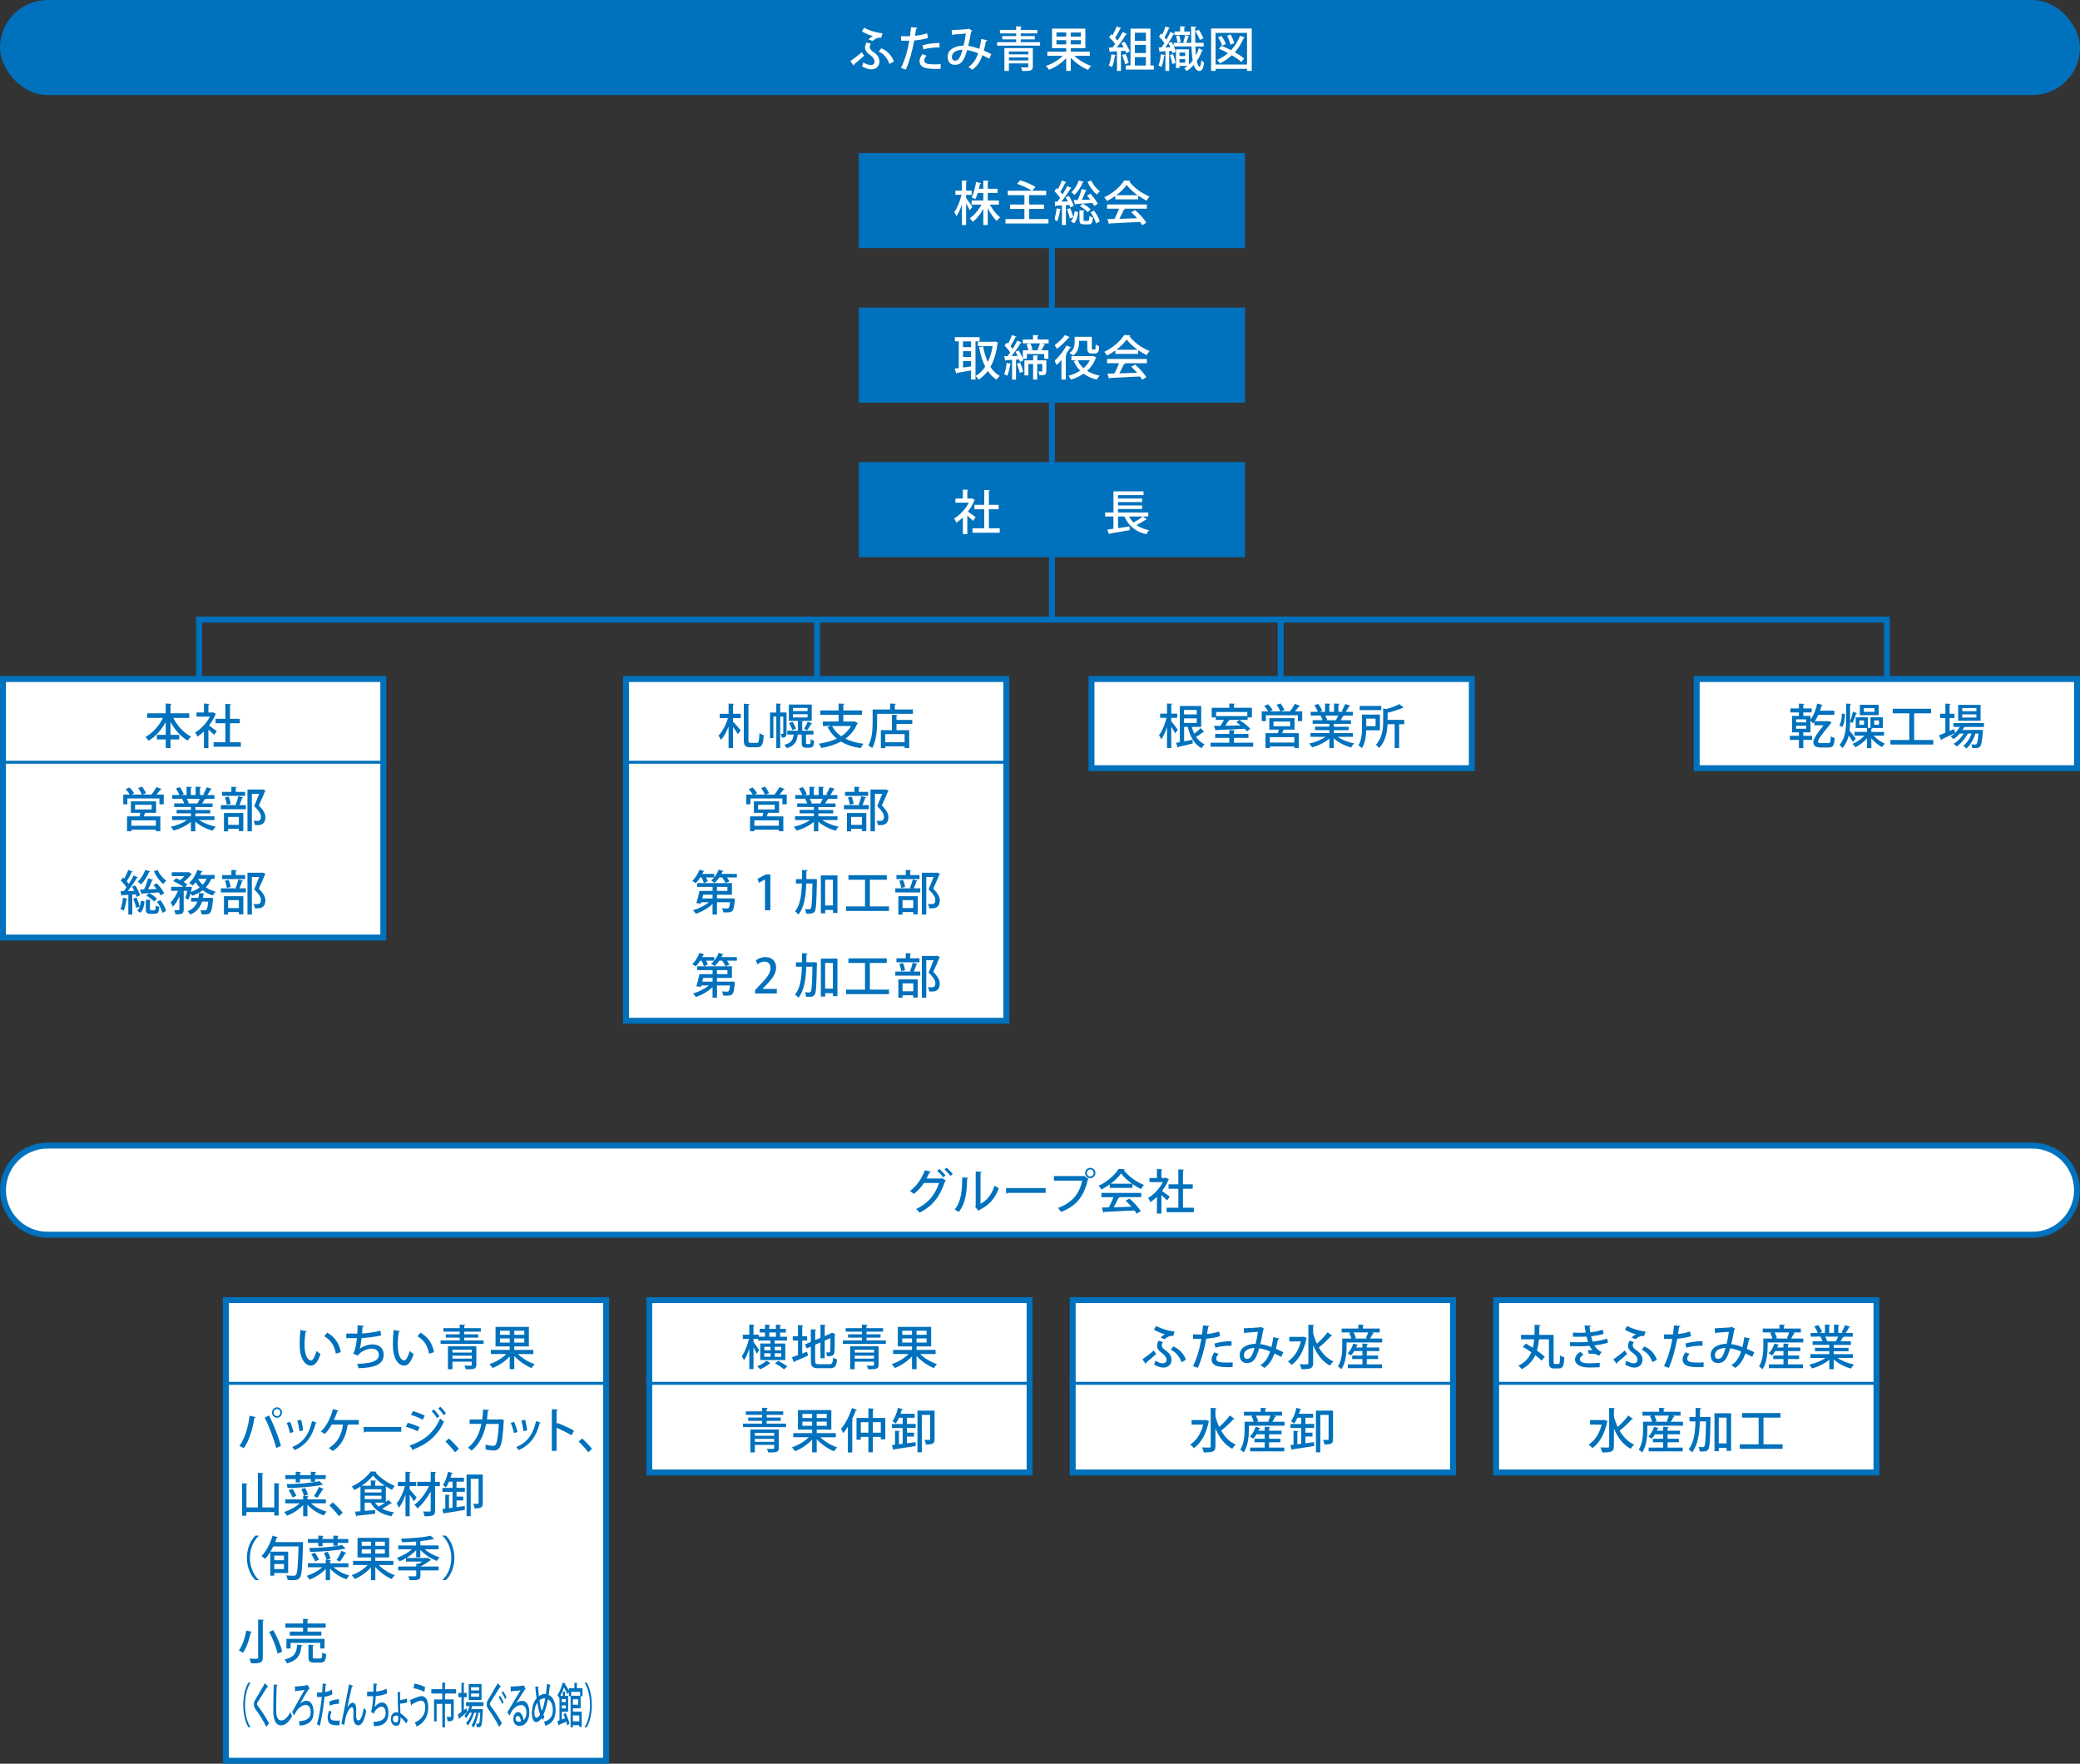 <?xml version="1.0" encoding="UTF-8"?>
<svg id="_レイヤー_2" data-name="レイヤー 2" xmlns="http://www.w3.org/2000/svg" viewBox="0 0 700 593.5">
  <rect x="0" y="0" width="700" height="593.5" fill="#333333" stroke="none"/>
  <defs>
    <style>
      .cls-1 {
        fill: #0071bc;
      }

      .cls-2, .cls-3 {
        fill: #fff;
      }

      .cls-3, .cls-4 {
        stroke: #0071bc;
        stroke-miterlimit: 10;
      }

      .cls-4 {
        fill: none;
        stroke-width: 2px;
      }
    </style>
  </defs>
  <g id="_レイヤー_1-2" data-name="レイヤー 1">
    <g>
      <g>
        <g>
          <rect class="cls-1" x="289" y="51.5" width="130" height="32"/>
          <g>
            <path class="cls-2" d="M325.14,66.62c.48.61,1.78,2.53,2.08,2.99l-.85,1.14c-.24-.54-.77-1.47-1.23-2.29v7.27h-1.41v-6.98c-.51,1.58-1.17,3.07-1.86,4.03-.14-.42-.5-1.01-.74-1.36,1.01-1.34,1.97-3.76,2.47-5.86h-2.08v-1.41h2.21v-3.41l1.78.1c-.02.13-.13.22-.37.26v3.06h1.89v1.41h-1.89v1.06ZM336.17,68.87h-3.06c.93,1.65,2.29,3.33,3.47,4.29-.37.27-.86.82-1.15,1.22-1.01-.99-2.13-2.59-3.01-4.24v5.59h-1.5v-5.43c-.96,1.75-2.24,3.36-3.52,4.35-.24-.37-.72-.9-1.06-1.17,1.47-.99,2.98-2.79,3.94-4.61h-3.3v-1.41h3.94v-2.53h-1.86c-.24.77-.53,1.5-.86,2.11-.32-.21-.88-.5-1.23-.62.78-1.38,1.28-3.54,1.49-5.14l1.73.37c-.05.11-.16.19-.37.19-.1.5-.21,1.07-.37,1.68h1.47v-2.79l1.87.1c-.02.14-.13.22-.37.27v2.42h3.3v1.41h-3.3v2.53h3.75v1.41Z"/>
            <path class="cls-2" d="M346.37,73.71h6.48v1.49h-14.47v-1.49h6.37v-3.42h-4.83v-1.46h4.83v-3.17h-5.6v-1.49h8.08c-1.1-.75-3.27-1.73-4.93-2.32l1.07-1.2c1.66.54,3.92,1.5,5.11,2.24l-1.1,1.28h4.69v1.49h-5.7v3.17h4.96v1.46h-4.96v3.42Z"/>
            <path class="cls-2" d="M357.1,70.44c-.03.11-.14.18-.34.18-.18,1.33-.51,2.87-.96,3.83-.27-.18-.75-.4-1.07-.53.42-.9.69-2.42.86-3.83l1.5.35ZM360.19,69.82c-.06-.26-.16-.54-.29-.86l-1.18.08v6.71h-1.33v-6.63c-.78.03-1.49.08-2.06.1-.02.13-.14.21-.26.22l-.32-1.57,1.1-.02c.29-.37.61-.8.93-1.23-.48-.74-1.25-1.65-1.94-2.32l.77-1.01c.14.13.29.26.43.4.5-.91,1.02-2.07,1.33-2.95l1.54.61c-.06.1-.19.14-.38.14-.4.91-1.09,2.16-1.67,3.06.26.3.51.61.7.88.62-.98,1.2-1.97,1.62-2.82l1.49.66c-.06.11-.21.16-.4.16-.77,1.3-1.97,3.06-3.06,4.4l2.18-.05c-.24-.48-.5-.96-.77-1.39l1.09-.46c.69,1.06,1.39,2.45,1.65,3.35l-1.17.54ZM360.03,73.53c-.14-.85-.58-2.14-.98-3.14l1.12-.35c.43.98.86,2.24,1.02,3.07l-1.17.42ZM362.84,71.34c-.11,1.46-.5,2.93-1.36,3.81l-1.1-.67c.74-.7,1.15-2.05,1.26-3.35l1.2.21ZM364.76,61.22c-.05.14-.21.19-.37.18-.62,1.55-1.67,3.2-2.79,4.19-.24-.26-.75-.69-1.06-.91,1.04-.88,2-2.42,2.53-3.95l1.68.5ZM362.68,67.29c.53-1.07,1.07-2.61,1.39-3.73l1.71.53c-.06.11-.19.16-.4.18-.32.88-.83,2.03-1.31,2.99l2.85-.1c-.35-.46-.74-.93-1.09-1.33l1.12-.64c.96,1.02,2.05,2.42,2.5,3.38l-1.2.74c-.13-.29-.34-.64-.56-1.01-2.1.14-4.21.29-5.63.37-.02.13-.13.21-.24.22l-.51-1.57,1.38-.03ZM364.66,73.88c0,.38.06.45.42.45h1.1c.32,0,.4-.22.45-1.65.27.22.82.42,1.18.5-.13,1.86-.48,2.32-1.49,2.32h-1.47c-1.28,0-1.57-.37-1.57-1.62v-3.12l1.73.11c-.02.11-.11.19-.35.24v2.77ZM366.04,71.4c-.53-.69-1.65-1.54-2.62-2.02l.94-.83c1.01.46,2.13,1.28,2.67,1.92l-.99.93ZM367.24,60.74c.61,1.39,1.79,2.87,2.94,3.63-.34.24-.8.75-1.04,1.1-1.2-.94-2.45-2.66-3.15-4.27l1.25-.46ZM368.84,75.18c-.21-1.02-.99-2.58-1.82-3.73l1.15-.58c.86,1.12,1.7,2.61,1.94,3.65l-1.26.66Z"/>
            <path class="cls-2" d="M375.36,67.1v-1.17c-.88.64-1.86,1.23-2.83,1.71-.19-.35-.58-.93-.9-1.25,2.8-1.28,5.49-3.65,6.72-5.67l2.1.11c-.03.13-.18.24-.37.27,1.52,2.08,4.31,4.05,6.79,5.03-.37.38-.7.93-.98,1.38-.94-.45-1.94-1.04-2.88-1.7v1.28h-7.65ZM372.56,70.22v-1.42h13.4v1.42h-7.62l.35.11c-.06.13-.21.19-.43.19-.4.91-.98,2.1-1.57,3.11,1.86-.05,3.94-.11,5.99-.18-.62-.72-1.31-1.46-1.98-2.05l1.31-.7c1.47,1.26,3.03,2.99,3.78,4.21l-1.39.87c-.19-.32-.43-.71-.72-1.09-3.75.21-7.68.38-10.18.5-.03.14-.14.21-.27.24l-.54-1.71c.67-.02,1.47-.02,2.35-.05.56-1.02,1.17-2.35,1.57-3.44h-4.03ZM382.84,65.69c-1.47-1.04-2.8-2.27-3.68-3.46-.77,1.14-2,2.37-3.46,3.46h7.14Z"/>
          </g>
        </g>
        <g>
          <rect class="cls-1" x="289" y="103.5" width="130" height="32"/>
          <g>
            <path class="cls-2" d="M329.67,114.87h-1.38v12.85h-1.49v-3.07c-1.78.34-3.54.64-4.72.83-.02.13-.13.22-.24.26l-.56-1.7,1.38-.18v-9h-1.31v-1.41h8.32v1.41ZM326.8,116.81v-1.94h-2.71v1.94h2.71ZM326.8,120.14v-1.97h-2.71v1.97h2.71ZM324.1,121.5v2.18c.86-.11,1.78-.24,2.71-.37v-1.81h-2.71ZM334.93,114.92l.93.32c-.03.1-.1.19-.16.26-.38,3.23-1.18,5.86-2.38,7.96.83,1.3,1.87,2.34,3.14,3.04-.34.29-.83.85-1.07,1.25-1.18-.74-2.16-1.71-2.96-2.9-.9,1.18-1.92,2.14-3.1,2.9-.22-.38-.67-.96-1.01-1.23,1.23-.71,2.34-1.76,3.23-3.15-.93-1.84-1.58-4.07-2.05-6.53l1.36-.26c.35,1.91.86,3.7,1.57,5.25.75-1.54,1.31-3.33,1.63-5.36h-4.95v-1.47h5.57l.26-.06Z"/>
            <path class="cls-2" d="M340.3,122.44c-.03.11-.14.18-.34.18-.18,1.33-.51,2.87-.96,3.83-.27-.18-.75-.4-1.07-.53.42-.9.69-2.42.86-3.83l1.5.35ZM352.95,114.26v1.3h-2.3l1.15.37c-.06.11-.19.16-.4.16-.24.53-.59,1.25-.94,1.79h2.37v2.85h-1.41v-1.6h-5.84v1.6h-1.33l.18.54-1.17.53c-.06-.24-.16-.54-.27-.85l-1.06.06v6.72h-1.33v-6.64c-.78.05-1.5.1-2.06.11-.02.13-.14.21-.26.22l-.32-1.57,1.1-.02c.29-.37.61-.8.93-1.23-.48-.74-1.25-1.65-1.94-2.32l.77-1.01c.14.13.29.26.43.4.5-.91,1.02-2.07,1.33-2.95l1.52.62c-.06.11-.19.16-.38.16-.4.9-1.07,2.13-1.66,3.01.27.3.53.61.72.9.62-.98,1.2-1.97,1.62-2.82l1.47.69c-.05.1-.21.14-.38.14-.77,1.3-1.98,3.03-3.07,4.39l2.08-.05c-.22-.48-.5-.98-.75-1.41l1.09-.46c.53.85,1.07,1.89,1.39,2.74v-2.77h1.86c-.11-.58-.37-1.39-.64-2l1.3-.32c.32.66.62,1.54.74,2.11l-.77.21h2.96c-.19-.08-.38-.14-.54-.19.3-.58.67-1.46.88-2.13h-5.81v-1.3h3.44v-1.52l1.89.1c-.02.14-.11.22-.37.27v1.15h3.81ZM343.17,125.47c-.14-.83-.56-2.1-.94-3.07l1.1-.35c.43.96.85,2.19,1.01,3.01l-1.17.42ZM352.13,121.24v3.6c0,1.28-.53,1.46-2.3,1.46-.05-.4-.24-.94-.42-1.3.53.02,1.01.02,1.15.02.16-.02.21-.06.21-.19v-2.34h-1.7v5.25h-1.39v-5.25h-1.58v3.83h-1.34v-5.07h2.93v-1.68l1.74.11c-.02.13-.11.21-.35.26v1.31h3.06Z"/>
            <path class="cls-2" d="M357.22,121.15c-.53.61-1.07,1.18-1.6,1.66-.14-.34-.54-1.04-.77-1.36,1.39-1.2,3.03-3.25,4.05-5.19l1.63.66c-.1.13-.24.18-.42.14-.4.7-.88,1.44-1.38,2.15l.34.11c-.03.11-.14.22-.38.24v8.16h-1.47v-6.58ZM360.07,113.48c-.08.13-.26.16-.42.13-.93,1.15-2.54,2.74-3.92,3.78-.18-.34-.59-.93-.85-1.22,1.23-.88,2.72-2.3,3.51-3.41l1.68.72ZM367.89,119.79l1.06.46c-.03.1-.11.16-.19.21-.62,1.76-1.63,3.2-2.9,4.35,1.18.74,2.61,1.28,4.23,1.58-.34.32-.77.93-.98,1.34-1.73-.4-3.22-1.07-4.45-1.99-1.26.88-2.72,1.54-4.24,1.99-.19-.38-.56-.96-.86-1.28,1.41-.35,2.77-.93,3.95-1.71-.88-.9-1.58-1.97-2.13-3.2l.99-.32h-1.81v-1.38h7.06l.27-.06ZM363.14,114.68v.5c0,1.47-.34,3.28-1.97,4.47-.27-.26-.91-.7-1.25-.86,1.54-1.06,1.74-2.48,1.74-3.62v-1.83h5.78v3.71c0,.53.05.59.32.59.78,0,.86,0,.93-.4.03-.22.05-.72.06-1.34.27.24.77.5,1.15.61-.08,1.66-.13,2.43-1.63,2.43h-.91c-1.44,0-1.44-1.06-1.44-1.89v-2.37h-2.78ZM362.66,121.23c.48,1.01,1.14,1.9,1.98,2.66.86-.75,1.58-1.63,2.11-2.66h-4.1Z"/>
            <path class="cls-2" d="M375.36,119.1v-1.17c-.88.64-1.86,1.23-2.83,1.71-.19-.35-.58-.93-.9-1.25,2.8-1.28,5.49-3.65,6.72-5.67l2.1.11c-.03.13-.18.24-.37.27,1.52,2.08,4.31,4.05,6.79,5.03-.37.38-.7.93-.98,1.38-.94-.45-1.94-1.04-2.88-1.7v1.28h-7.65ZM372.56,122.22v-1.42h13.4v1.42h-7.62l.35.11c-.06.13-.21.19-.43.19-.4.91-.98,2.1-1.57,3.11,1.86-.05,3.94-.11,5.99-.18-.62-.72-1.31-1.46-1.98-2.05l1.31-.7c1.47,1.26,3.03,2.99,3.78,4.21l-1.39.87c-.19-.32-.43-.71-.72-1.09-3.75.21-7.68.38-10.18.5-.03.14-.14.21-.27.24l-.54-1.71c.67-.02,1.47-.02,2.35-.05.56-1.02,1.17-2.35,1.57-3.44h-4.03ZM382.84,117.69c-1.47-1.04-2.8-2.27-3.68-3.46-.77,1.14-2,2.37-3.46,3.46h7.14Z"/>
          </g>
        </g>
        <g>
          <rect class="cls-1" x="289" y="155.5" width="130" height="32"/>
          <g>
            <path class="cls-2" d="M328.1,168.26c-.03.1-.13.16-.22.21-.51,1.28-1.26,2.54-2.13,3.68.78.53,2.21,1.58,2.61,1.89l-.9,1.25c-.42-.43-1.22-1.17-1.92-1.78v6.23h-1.5v-5.63c-.7.69-1.46,1.3-2.19,1.78-.14-.4-.53-1.12-.77-1.41,1.92-1.12,3.86-3.15,4.96-5.33h-4.51v-1.39h2.51v-3.01l1.87.11c-.02.13-.11.22-.37.27v2.62h1.33l.24-.06.99.58ZM332.8,177.77h3.65v1.5h-9.16v-1.5h3.95v-6.39h-3.3v-1.49h3.3v-5.03l1.94.13c-.02.13-.13.22-.38.26v4.64h3.28v1.49h-3.28v6.39Z"/>
            <path class="cls-2" d="M384.66,173.8l1.34,1.01c-.08.08-.24.11-.42.08-.8.54-2.03,1.26-3.1,1.81,1.15.82,2.58,1.39,4.27,1.71-.34.32-.75.94-.96,1.36-3.68-.85-6.02-2.85-7.38-5.97h-2.14v3.92c1.25-.18,2.58-.38,3.87-.58l.05,1.25c-2.45.45-5.04.88-6.69,1.15-.03.13-.13.22-.24.26l-.61-1.58,2.06-.29v-4.13h-2.79v-1.36h2.8v-7.09h10.13v1.26h-8.6v1.14h8.12v1.2h-8.12v1.14h8.12v1.2h-8.12v1.15h10.2v1.36h-1.81ZM379.97,173.8c.38.77.9,1.44,1.5,2.05,1.07-.59,2.3-1.39,3.1-2.05h-4.61Z"/>
          </g>
        </g>
        <g>
          <line class="cls-4" x1="354" y1="64.5" x2="354" y2="208.5"/>
          <polyline class="cls-4" points="67 243.5 67 208.5 635 208.5 635 245.5"/>
          <line class="cls-4" x1="275" y1="243.5" x2="275" y2="208.5"/>
          <line class="cls-4" x1="431" y1="243.5" x2="431" y2="208.5"/>
        </g>
        <g>
          <g>
            <rect class="cls-2" x="1" y="228.5" width="128" height="87"/>
            <path class="cls-1" d="M128,229.5v85H2v-85h126M130,227.5H0v89h130v-89h0Z"/>
          </g>
          <g>
            <path class="cls-1" d="M63.69,241.58h-5.38c1.31,2.62,3.55,5.04,6,6.29-.37.3-.9.93-1.15,1.34-2.32-1.33-4.35-3.63-5.78-6.27v4.35h2.93v1.54h-2.93v2.9h-1.6v-2.9h-2.99v-1.54h2.99v-4.35c-1.44,2.67-3.46,4.95-5.75,6.32-.26-.38-.75-.96-1.09-1.26,2.39-1.26,4.59-3.75,5.92-6.42h-5.35v-1.54h6.26v-3.3l1.98.13c-.02.13-.13.22-.38.27v2.9h6.31v1.54Z"/>
            <path class="cls-1" d="M72.7,240.26c-.03.1-.13.16-.22.21-.51,1.28-1.26,2.54-2.13,3.68.78.53,2.21,1.58,2.61,1.89l-.9,1.25c-.42-.43-1.22-1.17-1.92-1.78v6.23h-1.5v-5.63c-.7.69-1.46,1.3-2.19,1.78-.14-.4-.53-1.12-.77-1.41,1.92-1.12,3.86-3.15,4.96-5.33h-4.51v-1.39h2.51v-3.01l1.87.11c-.02.13-.11.22-.37.27v2.62h1.33l.24-.06.99.58ZM77.4,249.77h3.65v1.5h-9.16v-1.5h3.95v-6.39h-3.3v-1.49h3.3v-5.03l1.94.13c-.02.13-.13.22-.38.26v4.64h3.28v1.49h-3.28v6.39Z"/>
            <path class="cls-1" d="M54.41,265.54c-.06.11-.19.16-.4.16-.34.5-.86,1.14-1.36,1.68h2.45v3.27h-1.46v-1.97h-10.77v1.97h-1.39v-3.27h2.19c-.32-.54-.86-1.26-1.36-1.81l1.28-.59c.59.58,1.26,1.39,1.55,1.97l-.86.43h3.44c-.22-.61-.74-1.54-1.22-2.21l1.31-.46c.51.67,1.09,1.62,1.33,2.22l-1.18.45h3.04l-.03-.02c.58-.67,1.28-1.75,1.68-2.5l1.76.67ZM52.53,273.53h-3.71c-.11.35-.26.78-.43,1.18h5.57v4.99h-1.5v-.51h-8.24v.53h-1.46v-5.01h4.18c.11-.37.22-.8.3-1.18h-3.19v-3.87h8.48v3.87ZM52.45,277.87v-1.82h-8.24v1.82h8.24ZM45.45,270.81v1.57h5.6v-1.57h-5.6Z"/>
            <path class="cls-1" d="M72.16,275.95h-5.12c1.46,1.01,3.54,1.84,5.54,2.22-.34.32-.78.95-1.01,1.36-2.13-.56-4.31-1.67-5.84-3.07v3.28h-1.49v-3.17c-1.55,1.3-3.76,2.37-5.79,2.93-.22-.38-.66-.96-.99-1.28,1.95-.42,4.07-1.26,5.51-2.27h-5.06v-1.28h6.34v-.99h-4.82v-1.14h4.82v-.98h-5.62v-1.22h3.35c-.14-.45-.42-1.04-.69-1.49l.38-.06v-.02l-3.7.02v-1.26h2.42c-.24-.64-.74-1.54-1.18-2.21l1.31-.45c.51.7,1.09,1.7,1.31,2.34l-.86.32h1.82v-2.8l1.81.11c-.02.14-.14.26-.38.29v2.4h1.62v-2.8l1.83.11c-.02.16-.14.26-.38.29v2.4h1.7l-.59-.22c.4-.66.91-1.68,1.18-2.4l1.73.56c-.05.11-.18.18-.38.16-.29.56-.75,1.31-1.17,1.91h2.38v1.26h-3.27l.3.1c-.05.11-.18.16-.38.16-.19.38-.48.88-.77,1.3h3.51v1.22h-5.78v.98h4.99v1.14h-4.99v.99h6.43v1.28ZM66.48,270.3c.24-.42.53-.99.75-1.5h-4.39c.3.48.59,1.06.7,1.46l-.48.1h3.55l-.14-.05Z"/>
            <path class="cls-1" d="M79.29,270.79c.34-.77.74-2.02.93-2.87l1.63.45c-.05.11-.18.18-.38.18-.21.69-.56,1.65-.9,2.37h2.18v1.38h-8.4v-1.38h5.35l-.4-.13ZM82.49,266.47v1.34h-7.76v-1.34h3.14v-1.73l1.84.11c-.02.13-.11.22-.37.26v1.36h3.15ZM75.37,279.76v-6.19h6.51v6.11h-1.49v-.77h-3.62v.85h-1.41ZM76.94,268.09c.34.74.61,1.75.69,2.4l-1.3.3c-.06-.66-.32-1.68-.62-2.45l1.23-.26ZM80.39,274.91h-3.62v2.67h3.62v-2.67ZM88.38,265.62l.98.42c-.03.1-.08.16-.16.21-.56,1.36-1.28,3.07-2.1,4.77,1.58,1.62,2.19,2.8,2.21,3.89,0,2.75-1.92,2.75-2.85,2.75-.22,0-.46,0-.69-.02-.02-.4-.21-1.04-.48-1.46.54.05,1.04.05,1.36.05.98,0,1.17-.62,1.17-1.39,0-.96-.66-1.98-2.27-3.57.64-1.5,1.2-2.91,1.67-4.16h-2.45v12.63h-1.49v-14.05h4.8l.3-.06Z"/>
            <path class="cls-1" d="M42.91,302.44c-.03.11-.14.18-.34.18-.18,1.33-.51,2.87-.96,3.83-.27-.18-.75-.4-1.07-.53.42-.9.69-2.42.86-3.83l1.5.35ZM45.99,301.82c-.06-.26-.16-.54-.29-.86l-1.18.08v6.71h-1.33v-6.63c-.78.03-1.49.08-2.06.1-.02.13-.14.21-.26.22l-.32-1.57,1.1-.02c.29-.37.61-.8.93-1.23-.48-.74-1.25-1.65-1.94-2.32l.77-1.01c.14.13.29.26.43.4.5-.91,1.02-2.07,1.33-2.95l1.54.61c-.06.1-.19.14-.38.14-.4.91-1.09,2.16-1.67,3.06.26.3.51.61.7.88.62-.98,1.2-1.97,1.62-2.82l1.49.66c-.06.11-.21.16-.4.16-.77,1.3-1.97,3.06-3.06,4.4l2.18-.05c-.24-.48-.5-.96-.77-1.39l1.09-.46c.69,1.06,1.39,2.45,1.65,3.35l-1.17.54ZM45.83,305.53c-.14-.85-.58-2.14-.98-3.14l1.12-.35c.43.98.86,2.24,1.02,3.07l-1.17.42ZM48.64,303.34c-.11,1.46-.5,2.93-1.36,3.81l-1.1-.67c.74-.7,1.15-2.05,1.26-3.35l1.2.21ZM50.56,293.22c-.05.14-.21.19-.37.18-.62,1.55-1.66,3.2-2.78,4.19-.24-.26-.75-.69-1.06-.91,1.04-.88,2-2.42,2.53-3.95l1.68.5ZM48.48,299.29c.53-1.07,1.07-2.61,1.39-3.73l1.71.53c-.06.11-.19.16-.4.18-.32.88-.83,2.03-1.31,2.99l2.85-.1c-.35-.46-.74-.93-1.09-1.33l1.12-.64c.96,1.02,2.05,2.42,2.5,3.38l-1.2.74c-.13-.29-.34-.64-.56-1.01-2.1.14-4.21.29-5.63.37-.02.13-.13.21-.24.22l-.51-1.57,1.38-.03ZM50.46,305.88c0,.38.06.45.42.45h1.1c.32,0,.4-.22.45-1.65.27.22.82.42,1.18.5-.13,1.86-.48,2.32-1.49,2.32h-1.47c-1.28,0-1.57-.37-1.57-1.62v-3.12l1.73.11c-.02.11-.11.19-.35.24v2.77ZM51.84,303.4c-.53-.69-1.65-1.54-2.62-2.02l.94-.83c1.01.46,2.13,1.28,2.67,1.92l-.99.93ZM53.04,292.74c.61,1.39,1.79,2.87,2.94,3.63-.34.24-.8.75-1.04,1.1-1.2-.94-2.45-2.66-3.15-4.27l1.25-.46ZM54.64,307.18c-.21-1.02-.99-2.58-1.82-3.73l1.15-.58c.86,1.12,1.7,2.61,1.94,3.65l-1.26.66Z"/>
            <path class="cls-1" d="M72.25,295.74h-1.15c-.45,1.09-1.06,2.03-1.82,2.85.96.66,2.06,1.15,3.3,1.46-.32.3-.75.88-.96,1.28-1.28-.38-2.42-.99-3.39-1.76-1.02.8-2.21,1.41-3.54,1.87-.11-.21-.34-.51-.56-.78-.21.75-.46,1.49-.74,2.06l-1.04-.48c.24-.64.5-1.57.7-2.46h-1.23v6.29c0,1.42-.58,1.63-2.75,1.63-.05-.42-.26-1.02-.45-1.44.38.02.77.03,1.06.03.61,0,.7,0,.7-.26v-4.45c-.61,1.41-1.38,2.74-2.23,3.54-.14-.43-.5-1.06-.74-1.44.98-.88,1.9-2.42,2.48-3.91h-2.29v-1.34h4.11c-.88-.66-2.27-1.42-3.43-1.92l.98-.98c.43.18.91.4,1.39.62.51-.38,1.01-.86,1.42-1.33h-4.26v-1.3h5.43l.24-.06,1.12.66c-.06.08-.18.14-.27.18-.59.8-1.54,1.76-2.51,2.5.5.29.93.58,1.25.83l-.74.8h1.5l.78.05c0,.19-.26,1.25-.38,1.68,1.1-.37,2.1-.88,2.95-1.52-.51-.53-.94-1.12-1.33-1.75-.32.42-.67.78-1.01,1.1-.29-.27-.85-.66-1.22-.86,1.17-.98,2.24-2.69,2.82-4.4l1.76.53c-.05.11-.18.19-.38.18-.13.34-.27.66-.43.99h4.85v1.31ZM70.53,302.12l.34-.03.88.18c0,.11-.03.29-.06.42-.46,4.83-.85,5.01-2.99,5.01-.27,0-.58-.02-.88-.03-.03-.43-.19-1.02-.42-1.39.64.05,1.23.06,1.5.06.24,0,.38-.02.53-.16.26-.24.46-1.01.66-2.77h-2.13c-.53,1.76-1.57,3.35-3.92,4.35-.18-.35-.56-.86-.88-1.12,1.84-.74,2.75-1.89,3.27-3.23h-2.11v-1.28h2.45c.11-.53.18-1.07.22-1.62l1.84.16c-.02.13-.14.22-.37.26-.05.4-.11.8-.19,1.2h2.27ZM66.67,295.74s.43.93,1.52,1.98c.54-.58.99-1.25,1.34-1.98h-2.87Z"/>
            <path class="cls-1" d="M79.29,298.79c.34-.77.74-2.02.93-2.87l1.63.45c-.05.11-.18.18-.38.18-.21.69-.56,1.65-.9,2.37h2.18v1.38h-8.4v-1.38h5.35l-.4-.13ZM82.49,294.47v1.34h-7.76v-1.34h3.14v-1.73l1.84.11c-.02.13-.11.22-.37.26v1.36h3.15ZM75.37,307.76v-6.19h6.51v6.11h-1.49v-.77h-3.62v.85h-1.41ZM76.94,296.09c.34.74.61,1.75.69,2.4l-1.3.3c-.06-.66-.32-1.68-.62-2.45l1.23-.26ZM80.39,302.91h-3.62v2.67h3.62v-2.67ZM88.38,293.62l.98.42c-.03.1-.08.16-.16.21-.56,1.36-1.28,3.07-2.1,4.77,1.58,1.62,2.19,2.8,2.21,3.89,0,2.75-1.92,2.75-2.85,2.75-.22,0-.46,0-.69-.02-.02-.4-.21-1.04-.48-1.46.54.05,1.04.05,1.36.05.98,0,1.17-.62,1.17-1.39,0-.96-.66-1.98-2.27-3.57.64-1.5,1.2-2.91,1.67-4.16h-2.45v12.63h-1.49v-14.05h4.8l.3-.06Z"/>
          </g>
        </g>
        <g>
          <g>
            <rect class="cls-2" x="210.67" y="228.5" width="128" height="115"/>
            <path class="cls-1" d="M337.67,229.5v113h-126v-113h126M339.67,227.5h-130v117h130v-117h0Z"/>
          </g>
          <g>
            <path class="cls-1" d="M247.05,236.85c-.02.14-.13.22-.37.27v3.07h2.62v1.44h-2.62v1.17c.59.61,2.21,2.5,2.58,2.95l-.94,1.3c-.32-.59-1.01-1.57-1.63-2.38v7.06h-1.5v-7.23c-.7,1.78-1.6,3.46-2.56,4.51-.16-.45-.56-1.09-.83-1.47,1.3-1.34,2.54-3.7,3.19-5.89h-2.77v-1.44h2.98v-3.46l1.87.11ZM251.87,248.96c0,.88.11,1.02.77,1.02h2.05c.67,0,.78-.69.9-3.28.37.3,1.01.58,1.44.69-.18,2.98-.56,4.07-2.21,4.07h-2.4c-1.62,0-2.1-.54-2.1-2.53v-12.12l1.94.13c-.02.13-.11.22-.38.26v11.76Z"/>
            <path class="cls-1" d="M264.7,239.77v7.03c0,1.12-.37,1.42-1.6,1.42-.03-.37-.19-.93-.38-1.28h.74c.11,0,.14-.03.14-.18v-5.63h-1.04v10.6h-1.3v-10.6h-.98v7.25h-1.14v-8.61h2.11v-3.03l1.65.11c-.02.13-.11.21-.35.24v2.67h2.15ZM271.26,249.88c0,.4,0,.5.38.5h.56c.58,0,.61,0,.66-1.7.26.22.74.48,1.09.59-.08,1.58-.11,2.34-1.68,2.34h-1.01c-1.46,0-1.46-.98-1.46-1.81v-2.61h-1.33c-.24,2.21-.88,3.75-3.73,4.58-.13-.34-.5-.87-.77-1.14,2.29-.58,2.91-1.62,3.12-3.44h-2.14v-1.3h3.57v-3.33l1.82.1c-.02.14-.13.22-.37.27v2.96h3.78v1.3h-2.5v2.69ZM273.18,237.08v5.49h-7.7v-5.49h7.7ZM266.62,245.69c-.16-.62-.62-1.63-1.06-2.37l1.17-.42c.46.72.96,1.68,1.14,2.3l-1.25.48ZM271.78,239.29v-1.07h-4.93v1.07h4.93ZM271.78,241.43v-1.09h-4.93v1.09h4.93ZM273.38,243.46c-.05.1-.18.14-.37.13-.35.62-.91,1.54-1.36,2.13l-1.06-.46c.43-.64.96-1.68,1.23-2.4l1.55.61Z"/>
            <path class="cls-1" d="M287.6,242.74l1.12.64c-.05.11-.14.19-.26.22-.88,2.11-2.24,3.75-3.95,4.98,1.68.85,3.73,1.42,6.08,1.71-.34.35-.75,1.04-.96,1.47-2.61-.4-4.82-1.12-6.63-2.23-1.94,1.06-4.18,1.75-6.61,2.18-.14-.4-.54-1.1-.85-1.44,2.23-.34,4.31-.86,6.08-1.71-1.26-1.04-2.3-2.32-3.09-3.87l1.14-.4h-2.74v-1.49h5.3v-2.24h-6.19v-1.5h6.19v-2.32l1.95.11c-.02.14-.11.22-.38.27v1.94h6.31v1.5h-6.31v2.24h3.52l.27-.06ZM280,244.3c.72,1.39,1.76,2.54,3.1,3.46,1.38-.88,2.51-2.02,3.28-3.46h-6.39Z"/>
            <path class="cls-1" d="M301.15,238.74h6.08v1.46h-12.04v2.69c0,2.54-.24,6.34-1.66,8.83-.27-.26-.94-.7-1.3-.86,1.33-2.32,1.44-5.63,1.44-7.97v-4.15h5.89v-2l1.95.11c-.02.14-.11.22-.37.27v1.62ZM302.09,240.62c-.02.14-.13.22-.38.26v1.38h5.3v1.36h-5.3v2.08h4.27v6.03h-1.55v-.59h-6.5v.61h-1.49v-6.05h3.73v-5.19l1.92.11ZM304.43,249.77v-2.74h-6.5v2.74h6.5Z"/>
            <path class="cls-1" d="M264.08,265.54c-.06.11-.19.16-.4.16-.34.5-.86,1.14-1.36,1.68h2.45v3.27h-1.46v-1.97h-10.77v1.97h-1.39v-3.27h2.19c-.32-.54-.86-1.26-1.36-1.81l1.28-.59c.59.58,1.26,1.39,1.55,1.97l-.86.43h3.44c-.22-.61-.74-1.54-1.22-2.21l1.31-.46c.51.67,1.09,1.62,1.33,2.22l-1.18.45h3.04l-.03-.02c.58-.67,1.28-1.75,1.68-2.5l1.76.67ZM262.19,273.53h-3.71c-.11.35-.26.78-.43,1.18h5.57v4.99h-1.5v-.51h-8.24v.53h-1.46v-5.01h4.18c.11-.37.22-.8.3-1.18h-3.19v-3.87h8.48v3.87ZM262.11,277.87v-1.82h-8.24v1.82h8.24ZM255.12,270.81v1.57h5.6v-1.57h-5.6Z"/>
            <path class="cls-1" d="M281.82,275.95h-5.12c1.46,1.01,3.54,1.84,5.54,2.22-.34.32-.78.95-1.01,1.36-2.13-.56-4.31-1.67-5.84-3.07v3.28h-1.49v-3.17c-1.55,1.3-3.76,2.37-5.79,2.93-.22-.38-.66-.96-.99-1.28,1.95-.42,4.07-1.26,5.51-2.27h-5.06v-1.28h6.34v-.99h-4.82v-1.14h4.82v-.98h-5.62v-1.22h3.35c-.14-.45-.42-1.04-.69-1.49l.38-.06v-.02l-3.7.02v-1.26h2.42c-.24-.64-.74-1.54-1.18-2.21l1.31-.45c.51.7,1.09,1.7,1.31,2.34l-.86.32h1.82v-2.8l1.81.11c-.02.14-.14.26-.38.29v2.4h1.62v-2.8l1.83.11c-.02.16-.14.26-.38.29v2.4h1.7l-.59-.22c.4-.66.91-1.68,1.18-2.4l1.73.56c-.05.11-.18.18-.38.16-.29.56-.75,1.31-1.17,1.91h2.38v1.26h-3.27l.3.1c-.05.11-.18.16-.38.16-.19.38-.48.88-.77,1.3h3.51v1.22h-5.78v.98h4.99v1.14h-4.99v.99h6.43v1.28ZM276.14,270.3c.24-.42.53-.99.75-1.5h-4.39c.3.48.59,1.06.7,1.46l-.48.1h3.55l-.14-.05Z"/>
            <path class="cls-1" d="M288.96,270.79c.34-.77.74-2.02.93-2.87l1.63.45c-.05.11-.18.18-.38.18-.21.69-.56,1.65-.9,2.37h2.18v1.38h-8.4v-1.38h5.35l-.4-.13ZM292.16,266.47v1.34h-7.76v-1.34h3.14v-1.73l1.84.11c-.02.13-.11.22-.37.26v1.36h3.15ZM285.04,279.76v-6.19h6.51v6.11h-1.49v-.77h-3.62v.85h-1.41ZM286.6,268.09c.34.74.61,1.75.69,2.4l-1.3.3c-.06-.66-.32-1.68-.62-2.45l1.23-.26ZM290.06,274.91h-3.62v2.67h3.62v-2.67ZM298.05,265.62l.98.42c-.03.1-.08.16-.16.21-.56,1.36-1.28,3.07-2.1,4.77,1.58,1.62,2.19,2.8,2.21,3.89,0,2.75-1.92,2.75-2.85,2.75-.22,0-.46,0-.69-.02-.02-.4-.21-1.04-.48-1.46.54.05,1.04.05,1.36.05.98,0,1.17-.62,1.17-1.39,0-.96-.66-1.98-2.27-3.57.64-1.5,1.2-2.91,1.67-4.16h-2.45v12.63h-1.49v-14.05h4.8l.3-.06Z"/>
            <path class="cls-1" d="M236.88,297.14c-.11-.5-.43-1.23-.77-1.87h-.46c-.46.74-.99,1.41-1.52,1.94-.29-.24-.8-.59-1.15-.77.96-.9,1.9-2.37,2.43-3.79l1.65.51c-.05.11-.18.18-.37.16-.11.24-.22.5-.35.75h4.02v1.2h-2.72c.24.48.46.96.56,1.33l-1.31.54ZM246.14,302.31l.34-.02.86.13c-.02.11-.03.29-.06.43-.34,3.92-.66,4.19-2.82,4.19-.32,0-.69-.02-1.07-.03-.02-.43-.19-1.01-.4-1.39.7.08,1.38.08,1.66.08.26,0,.42-.02.54-.14.21-.19.37-.74.5-1.95h-4.4v4.13h-1.49v-3.55c-1.5,1.44-3.65,2.66-5.62,3.31-.22-.35-.66-.91-.98-1.18,1.89-.53,3.94-1.54,5.35-2.71h-2.54l-.14.48-1.52-.19c.37-1.1.78-2.77,1.04-4.1h4.42v-1.36h-5.19v-1.26h11.7v3.89h-5.03v1.25h4.85ZM239.81,301.07h-3.17c-.1.42-.19.85-.3,1.25h3.47v-1.25ZM242.08,295.27c-.48.71-1.04,1.34-1.6,1.83-.29-.24-.8-.61-1.14-.82,1.02-.8,2-2.22,2.53-3.63.75.22,1.22.35,1.66.5-.05.11-.18.18-.37.16-.11.26-.22.51-.37.77h5.2v1.2h-3.33c.34.48.66.98.82,1.34l-1.33.53c-.19-.51-.66-1.26-1.12-1.87h-.96ZM241.29,298.44v1.36h3.52v-1.36h-3.52Z"/>
            <path class="cls-1" d="M257.44,306.32v-10.36h-.03l-2.03,1.12-.42-1.36,2.72-1.46h1.57v12.05h-1.81Z"/>
            <path class="cls-1" d="M274.13,295.82l.8.05c0,.11-.02.32-.02.5-.13,7.2-.24,9.62-.72,10.31-.5.77-1.06.8-2.88.75-.03-.45-.18-1.1-.43-1.52.62.05,1.2.06,1.47.06.24,0,.37-.06.51-.29.32-.45.45-2.5.56-8.37h-2.08c-.14,4.21-.67,8-2.64,10.44-.26-.35-.77-.82-1.14-1.06,1.74-2.13,2.19-5.47,2.3-9.38h-2v-1.49h2.03c.02-.99.02-2.02.02-3.06l1.92.1c-.03.18-.16.27-.43.3,0,.9-.02,1.78-.03,2.66h2.75ZM276.24,294.57h5.59v12.65h-1.5v-1.02h-2.62v1.14h-1.46v-12.76ZM277.69,304.7h2.62v-8.66h-2.62v8.66Z"/>
            <path class="cls-1" d="M292.75,305.02h6.43v1.52h-14.42v-1.52h6.35v-8.98h-5.57v-1.54h12.9v1.54h-5.7v8.98Z"/>
            <path class="cls-1" d="M306.25,298.79c.34-.77.74-2.02.93-2.87l1.63.45c-.05.11-.18.18-.38.18-.21.69-.56,1.65-.9,2.37h2.18v1.38h-8.4v-1.38h5.35l-.4-.13ZM309.45,294.47v1.34h-7.76v-1.34h3.14v-1.73l1.84.11c-.02.13-.11.22-.37.26v1.36h3.15ZM302.33,307.76v-6.19h6.51v6.11h-1.49v-.77h-3.62v.85h-1.41ZM303.9,296.09c.34.74.61,1.75.69,2.4l-1.3.3c-.06-.66-.32-1.68-.62-2.45l1.23-.26ZM307.36,302.91h-3.62v2.67h3.62v-2.67ZM315.34,293.62l.98.42c-.03.1-.08.16-.16.21-.56,1.36-1.28,3.07-2.1,4.77,1.58,1.62,2.19,2.8,2.21,3.89,0,2.75-1.92,2.75-2.85,2.75-.22,0-.46,0-.69-.02-.02-.4-.21-1.04-.48-1.46.54.05,1.04.05,1.36.05.98,0,1.17-.62,1.17-1.39,0-.96-.66-1.98-2.27-3.57.64-1.5,1.2-2.91,1.67-4.16h-2.45v12.63h-1.49v-14.05h4.8l.3-.06Z"/>
            <path class="cls-1" d="M236.88,325.14c-.11-.5-.43-1.23-.77-1.87h-.46c-.46.74-.99,1.41-1.52,1.94-.29-.24-.8-.59-1.15-.77.96-.9,1.9-2.37,2.43-3.79l1.65.51c-.05.11-.18.18-.37.16-.11.24-.22.5-.35.75h4.02v1.2h-2.72c.24.48.46.96.56,1.33l-1.31.54ZM246.14,330.31l.34-.02.86.13c-.02.11-.03.29-.06.43-.34,3.92-.66,4.19-2.82,4.19-.32,0-.69-.02-1.07-.03-.02-.43-.19-1.01-.4-1.39.7.08,1.38.08,1.66.08.26,0,.42-.02.54-.14.21-.19.37-.74.5-1.95h-4.4v4.13h-1.49v-3.55c-1.5,1.44-3.65,2.66-5.62,3.31-.22-.35-.66-.91-.98-1.18,1.89-.53,3.94-1.54,5.35-2.71h-2.54l-.14.48-1.52-.19c.37-1.1.78-2.77,1.04-4.1h4.42v-1.36h-5.19v-1.26h11.7v3.89h-5.03v1.25h4.85ZM239.81,329.07h-3.17c-.1.42-.19.85-.3,1.25h3.47v-1.25ZM242.08,323.27c-.48.71-1.04,1.34-1.6,1.83-.29-.24-.8-.61-1.14-.82,1.02-.8,2-2.22,2.53-3.63.75.22,1.22.35,1.66.5-.05.11-.18.18-.37.16-.11.26-.22.51-.37.77h5.2v1.2h-3.33c.34.48.66.98.82,1.34l-1.33.53c-.19-.51-.66-1.26-1.12-1.87h-.96ZM241.29,326.44v1.36h3.52v-1.36h-3.52Z"/>
            <path class="cls-1" d="M261.44,334.32h-7.33v-1.14l1.26-1.33c2.54-2.61,3.95-4.27,3.95-6.08,0-1.17-.56-2.19-2.08-2.19-.93,0-1.76.5-2.32.94l-.56-1.33c.74-.61,1.9-1.12,3.25-1.12,2.48,0,3.57,1.68,3.57,3.51,0,2.21-1.5,4.05-3.6,6.16l-.99,1.01v.03h4.85v1.54Z"/>
            <path class="cls-1" d="M274.13,323.82l.8.05c0,.11-.02.32-.02.5-.13,7.2-.24,9.62-.72,10.31-.5.77-1.06.8-2.88.75-.03-.45-.18-1.1-.43-1.52.62.05,1.2.06,1.47.06.24,0,.37-.06.51-.29.32-.45.45-2.5.56-8.37h-2.08c-.14,4.21-.67,8-2.64,10.44-.26-.35-.77-.82-1.14-1.06,1.74-2.13,2.19-5.47,2.3-9.38h-2v-1.49h2.03c.02-.99.02-2.02.02-3.06l1.92.1c-.03.18-.16.27-.43.3,0,.9-.02,1.78-.03,2.66h2.75ZM276.24,322.57h5.59v12.65h-1.5v-1.02h-2.62v1.14h-1.46v-12.76ZM277.69,332.7h2.62v-8.66h-2.62v8.66Z"/>
            <path class="cls-1" d="M292.75,333.02h6.43v1.52h-14.42v-1.52h6.35v-8.98h-5.57v-1.54h12.9v1.54h-5.7v8.98Z"/>
            <path class="cls-1" d="M306.25,326.79c.34-.77.74-2.02.93-2.87l1.63.45c-.05.11-.18.18-.38.18-.21.69-.56,1.65-.9,2.37h2.18v1.38h-8.4v-1.38h5.35l-.4-.13ZM309.45,322.47v1.34h-7.76v-1.34h3.14v-1.73l1.84.11c-.02.13-.11.22-.37.26v1.36h3.15ZM302.33,335.76v-6.19h6.51v6.11h-1.49v-.77h-3.62v.85h-1.41ZM303.9,324.09c.34.74.61,1.75.69,2.4l-1.3.3c-.06-.66-.32-1.68-.62-2.45l1.23-.26ZM307.36,330.91h-3.62v2.67h3.62v-2.67ZM315.34,321.62l.98.42c-.03.1-.08.16-.16.21-.56,1.36-1.28,3.07-2.1,4.77,1.58,1.62,2.19,2.8,2.21,3.89,0,2.75-1.92,2.75-2.85,2.75-.22,0-.46,0-.69-.02-.02-.4-.21-1.04-.48-1.46.54.05,1.04.05,1.36.05.98,0,1.17-.62,1.17-1.39,0-.96-.66-1.98-2.27-3.57.64-1.5,1.2-2.91,1.67-4.16h-2.45v12.63h-1.49v-14.05h4.8l.3-.06Z"/>
          </g>
        </g>
        <g>
          <g>
            <rect class="cls-2" x="367.33" y="228.5" width="128" height="30"/>
            <path class="cls-1" d="M494.33,229.5v28h-126v-28h126M496.33,227.5h-130v32h130v-32h0Z"/>
          </g>
          <g>
            <path class="cls-1" d="M394.18,242.73c.5.56,1.89,2.4,2.19,2.85l-.9,1.2c-.26-.56-.8-1.47-1.3-2.26v7.2h-1.42v-7.09c-.54,1.63-1.22,3.17-1.95,4.16-.16-.42-.51-1.02-.75-1.38,1.04-1.34,2.05-3.75,2.54-5.86h-2.15v-1.41h2.31v-3.41l1.79.1c-.02.14-.13.22-.37.27v3.04h2.02v1.41h-2.02v1.17ZM401.07,244.6c.22.82.5,1.58.85,2.3.77-.58,1.63-1.31,2.18-1.89l1.17,1.33s-.13.06-.22.06c-.06,0-.13,0-.19-.03-.58.45-1.5,1.1-2.32,1.6.74,1.1,1.68,1.97,2.85,2.5-.34.3-.8.88-1.02,1.3-2.45-1.3-3.86-3.89-4.64-7.17h-1.23v4.87c.9-.16,1.87-.34,2.82-.53l.1,1.23c-1.78.45-3.62.9-4.83,1.15-.02.14-.11.24-.24.27l-.59-1.63,1.3-.22v-12.18h7.19v7.04h-3.14ZM402.75,238.89h-4.27v1.52h4.27v-1.52ZM398.47,241.74v1.54h4.27v-1.54h-4.27Z"/>
            <path class="cls-1" d="M415.27,249.93h6.47v1.34h-14.34v-1.34h6.32v-1.62h-4.77v-1.33h4.77v-1.31l1.92.11c-.02.13-.11.22-.37.26v.94h4.88v1.33h-4.88v1.62ZM409.17,242.26v-.85h-1.39v-3.23h5.94v-1.46l1.92.11c-.02.14-.11.22-.37.27v1.07h6.05v3.23h-1.46v.85h-6.18l.19.06c-.05.1-.18.16-.38.16-.3.51-.72,1.15-1.14,1.75,1.62-.03,3.43-.06,5.2-.13-.5-.38-.99-.75-1.47-1.07l1.01-.75c1.3.82,2.91,2.06,3.68,2.96l-1.07.86c-.21-.26-.5-.54-.82-.86-3.47.19-7.09.34-9.49.42-.03.13-.13.21-.24.22l-.64-1.58,2.22-.03c.4-.61.83-1.34,1.15-2h-2.72ZM419.77,239.58h-10.5v1.38h10.5v-1.38Z"/>
            <path class="cls-1" d="M437.55,237.54c-.06.11-.19.16-.4.16-.34.5-.86,1.14-1.36,1.68h2.45v3.27h-1.46v-1.97h-10.77v1.97h-1.39v-3.27h2.19c-.32-.54-.86-1.26-1.36-1.81l1.28-.59c.59.58,1.26,1.39,1.55,1.97l-.86.43h3.44c-.22-.61-.74-1.54-1.22-2.21l1.31-.46c.51.67,1.09,1.62,1.33,2.22l-1.18.45h3.04l-.03-.02c.58-.67,1.28-1.75,1.68-2.5l1.76.67ZM435.66,245.53h-3.71c-.11.35-.26.78-.43,1.18h5.57v4.99h-1.5v-.51h-8.24v.53h-1.46v-5.01h4.18c.11-.37.22-.8.3-1.18h-3.19v-3.87h8.48v3.87ZM435.58,249.87v-1.82h-8.24v1.82h8.24ZM428.58,242.81v1.57h5.6v-1.57h-5.6Z"/>
            <path class="cls-1" d="M455.29,247.95h-5.12c1.46,1.01,3.54,1.84,5.54,2.22-.34.32-.78.95-1.01,1.36-2.13-.56-4.31-1.67-5.84-3.07v3.28h-1.49v-3.17c-1.55,1.3-3.76,2.37-5.79,2.93-.22-.38-.66-.96-.99-1.28,1.95-.42,4.07-1.26,5.51-2.27h-5.06v-1.28h6.34v-.99h-4.82v-1.14h4.82v-.98h-5.62v-1.22h3.35c-.14-.45-.42-1.04-.69-1.49l.38-.06v-.02l-3.7.02v-1.26h2.42c-.24-.64-.74-1.54-1.18-2.21l1.31-.45c.51.7,1.09,1.7,1.31,2.34l-.86.32h1.82v-2.8l1.81.11c-.02.14-.14.26-.38.29v2.4h1.62v-2.8l1.83.11c-.02.16-.14.26-.38.29v2.4h1.7l-.59-.22c.4-.66.91-1.68,1.18-2.4l1.73.56c-.05.11-.18.18-.38.16-.29.56-.75,1.31-1.17,1.91h2.38v1.26h-3.27l.3.1c-.05.11-.18.16-.38.16-.19.38-.48.88-.77,1.3h3.51v1.22h-5.78v.98h4.99v1.14h-4.99v.99h6.43v1.28ZM449.61,242.3c.24-.42.53-.99.75-1.5h-4.39c.3.48.59,1.06.7,1.46l-.48.1h3.55l-.14-.05Z"/>
            <path class="cls-1" d="M464.39,245.74h-4.61c-.06,1.99-.38,4.37-1.44,6.02-.24-.27-.86-.75-1.18-.93,1.1-1.75,1.2-4.24,1.2-6.1v-4.26h6.03v5.27ZM464.86,237.56v1.39h-7.27v-1.39h7.27ZM462.94,241.83h-3.14v2.54h3.14v-2.54ZM472.57,242.25v1.47h-1.71v8.02h-1.5v-8.02h-2.4c-.1,2.51-.64,5.7-2.83,7.97-.21-.32-.75-.85-1.12-1.04,2.24-2.32,2.48-5.51,2.48-7.94v-4.34l.98.24c1.68-.45,3.44-1.07,4.5-1.68l1.42,1.22c-.06.06-.16.06-.38.06-1.25.59-3.2,1.2-5.03,1.63v2.4h5.6Z"/>
          </g>
        </g>
        <line class="cls-3" y1="256.5" x2="130" y2="256.5"/>
        <line class="cls-3" x1="209.67" y1="256.5" x2="339.67" y2="256.5"/>
        <g>
          <rect class="cls-2" x="76" y="437.5" width="128" height="155"/>
          <path class="cls-1" d="M203,438.5v153h-126v-153h126M205,436.5H75v157h130v-157h0Z"/>
        </g>
        <g>
          <path class="cls-1" d="M103.28,447.95c-.03.14-.21.26-.43.27-.22,1.25-.35,2.85-.35,4.29,0,4.35,1.42,5.3,2.24,5.3.59-.02,1.34-1.63,1.79-3.17.32.29.93.78,1.31.98-.91,2.85-1.94,3.91-3.19,3.91-2.26,0-3.55-2.8-3.73-5.6-.05-.61-.06-1.28-.06-1.98,0-1.41.08-2.96.26-4.4l2.16.42ZM113.03,455.54c-.46-2.83-1.84-4.69-3.91-5.88l1.01-1.2c2.29,1.23,4.08,3.49,4.56,6.55l-1.67.53Z"/>
          <path class="cls-1" d="M128.29,449.37c-2,.5-4.72.8-6.59.9-.21,1.76-.45,3.12-.66,3.63,1.15-.9,2.91-1.5,4.24-1.5,2.29,0,3.84,1.18,3.84,3.51,0,3.25-3.14,4.39-8.47,4.5-.1-.42-.29-1.12-.46-1.46,4.55-.11,7.3-.85,7.3-3.01,0-1.28-.82-2.1-2.46-2.1-1.33,0-3.59.79-4.63,2.35l-1.55-.7c.48-.54,1.04-2.67,1.28-5.2h-3.59v-1.55c.7.03,2.55.03,3.71.03.06-.88.1-1.89.08-2.82l2.16.21c-.05.26-.22.32-.5.37-.03.74-.08,1.5-.13,2.19,1.63-.06,4.32-.43,6.16-.94l.26,1.6Z"/>
          <path class="cls-1" d="M134.64,447.95c-.03.14-.21.26-.43.27-.22,1.25-.35,2.85-.35,4.29,0,4.35,1.42,5.3,2.24,5.3.59-.02,1.34-1.63,1.79-3.17.32.29.93.78,1.31.98-.91,2.85-1.94,3.91-3.19,3.91-2.26,0-3.55-2.8-3.73-5.6-.05-.61-.06-1.28-.06-1.98,0-1.41.08-2.96.26-4.4l2.16.42ZM144.39,455.54c-.46-2.83-1.84-4.69-3.91-5.88l1.01-1.2c2.29,1.23,4.08,3.49,4.56,6.55l-1.67.53Z"/>
          <path class="cls-1" d="M156.24,451.06h6.51v1.17h-14.47v-1.17h6.42v-.93h-4.67v-1.12h4.67v-.9h-5.47v-1.17h5.47v-1.23l1.92.11c-.02.14-.11.22-.38.26v.86h5.57v1.17h-5.57v.9h4.72v1.12h-4.72v.93ZM160.31,453.06v6.19c0,1.44-.74,1.52-3.54,1.52-.08-.37-.29-.88-.48-1.23.51.02,1.07.03,1.49.03.86,0,.99,0,.99-.32v-1.04h-6.51v2.54h-1.52v-7.7h9.57ZM158.77,454.19h-6.51v.96h6.51v-.96ZM152.26,457.19h6.51v-.99h-6.51v.99Z"/>
          <path class="cls-1" d="M179.48,455.65h-5.2c1.46,1.42,3.67,2.74,5.68,3.41-.35.3-.83.91-1.07,1.31-2.03-.83-4.24-2.35-5.81-4.07v4.43h-1.54v-4.29c-1.54,1.67-3.71,3.11-5.76,3.91-.24-.38-.72-.98-1.06-1.3,2.05-.67,4.26-1.97,5.67-3.41h-5.2v-1.39h6.35v-1.17h-4.77v-6.58h11.22v6.58h-4.91v1.17h6.4v1.39ZM168.26,447.79v1.39h3.28v-1.39h-3.28ZM168.26,451.79h3.28v-1.41h-3.28v1.41ZM176.45,449.18v-1.39h-3.38v1.39h3.38ZM176.45,451.79v-1.41h-3.38v1.41h3.38Z"/>
        </g>
        <g>
          <rect class="cls-2" x="218.5" y="437.5" width="128" height="58"/>
          <path class="cls-1" d="M345.5,438.5v56h-126v-56h126M347.5,436.5h-130v60h130v-60h0Z"/>
        </g>
        <g>
          <path class="cls-1" d="M253.59,451.58c.45.58,1.65,2.35,1.9,2.77l-.82,1.18c-.21-.51-.67-1.38-1.09-2.15v7.33h-1.41v-6.9c-.5,1.55-1.12,2.99-1.78,3.92-.16-.4-.5-.99-.74-1.33.98-1.34,1.92-3.76,2.4-5.86h-2.05v-1.41h2.16v-3.41l1.78.1c-.02.13-.13.22-.37.26v3.06h1.78v.67h2.11v-1.42h-1.79v-1.23h1.79v-1.42l1.78.11c-.02.13-.13.21-.37.26v1.06h2.24v-1.42l1.79.11c-.02.13-.11.21-.37.26v1.06h1.94v1.23h-1.94v1.42h2.32v1.26h-4.16v1.02h3.59v5.55h-8.42v-5.55h3.43v-1.02h-4.16v-.53h-1.55v1.02ZM259.32,458.71c-.05.06-.16.1-.29.11-.69.66-2.08,1.49-3.22,1.95-.22-.3-.67-.74-1.01-1.01,1.14-.43,2.5-1.25,3.17-1.89l1.34.83ZM257.21,453.2v1.17h2.1v-1.17h-2.1ZM257.21,455.39v1.18h2.1v-1.18h-2.1ZM258.89,448.4v1.42h2.24v-1.42h-2.24ZM262.91,453.2h-2.19v1.17h2.19v-1.17ZM262.91,456.58v-1.18h-2.19v1.18h2.19ZM263.82,460.77c-.64-.56-1.97-1.42-2.99-2.02l1.09-.82c1.01.53,2.35,1.34,3.06,1.91l-1.15.93Z"/>
          <path class="cls-1" d="M269.99,455.47l1.63-.62.3,1.31c-1.63.75-3.38,1.5-4.5,1.97,0,.16-.1.26-.21.3l-.72-1.68c.56-.19,1.28-.45,2.06-.75v-4.91h-1.74v-1.44h1.74v-3.75l1.78.1c-.02.14-.11.22-.35.26v3.39h1.65v1.44h-1.65v4.39ZM274.34,457.96c0,.93.18,1.1,1.22,1.1h3.59c.93,0,1.09-.42,1.22-2.19.35.24.93.48,1.34.56-.21,2.26-.67,2.99-2.45,2.99h-3.78c-2.02,0-2.59-.51-2.59-2.46v-4.82l-1.41.61-.58-1.34,1.98-.85v-4.24l1.81.1c-.02.14-.11.22-.35.26v3.26l1.79-.75v-4.43l1.79.11c-.02.13-.11.21-.37.24v3.47l2.03-.86.35-.26,1.22.45c-.05.06-.11.14-.22.21,0,3.06-.03,5.28-.13,5.92-.14,1.2-.93,1.34-2.45,1.34-.05-.38-.18-.98-.34-1.3.34.03.78.03.94.03.22,0,.37-.06.43-.4.06-.32.1-1.87.1-4.42l-1.94.83v5.95h-1.42v-5.35l-1.79.78v5.44Z"/>
          <path class="cls-1" d="M291.62,451.06h6.51v1.17h-14.47v-1.17h6.42v-.93h-4.67v-1.12h4.67v-.9h-5.47v-1.17h5.47v-1.23l1.92.11c-.02.14-.11.22-.38.26v.86h5.57v1.17h-5.57v.9h4.72v1.12h-4.72v.93ZM295.69,453.06v6.19c0,1.44-.74,1.52-3.54,1.52-.08-.37-.29-.88-.48-1.23.51.02,1.07.03,1.49.03.86,0,.99,0,.99-.32v-1.04h-6.51v2.54h-1.52v-7.7h9.57ZM294.15,454.19h-6.51v.96h6.51v-.96ZM287.64,457.19h6.51v-.99h-6.51v.99Z"/>
          <path class="cls-1" d="M314.86,455.65h-5.2c1.46,1.42,3.67,2.74,5.68,3.41-.35.3-.83.91-1.07,1.31-2.03-.83-4.24-2.35-5.81-4.07v4.43h-1.54v-4.29c-1.54,1.67-3.71,3.11-5.76,3.91-.24-.38-.72-.98-1.06-1.3,2.05-.67,4.26-1.97,5.67-3.41h-5.2v-1.39h6.35v-1.17h-4.77v-6.58h11.22v6.58h-4.91v1.17h6.4v1.39ZM303.64,447.79v1.39h3.28v-1.39h-3.28ZM303.64,451.79h3.28v-1.41h-3.28v1.41ZM311.83,449.18v-1.39h-3.38v1.39h3.38ZM311.83,451.79v-1.41h-3.38v1.41h3.38Z"/>
          <path class="cls-1" d="M258.02,479.06h6.51v1.17h-14.47v-1.17h6.42v-.93h-4.67v-1.12h4.67v-.9h-5.47v-1.17h5.47v-1.23l1.92.11c-.02.14-.11.22-.38.26v.86h5.57v1.17h-5.57v.9h4.72v1.12h-4.72v.93ZM262.09,481.06v6.19c0,1.44-.74,1.52-3.54,1.52-.08-.37-.29-.88-.48-1.23.51.02,1.07.03,1.49.03.86,0,.99,0,.99-.32v-1.04h-6.51v2.54h-1.52v-7.7h9.57ZM260.55,482.19h-6.51v.96h6.51v-.96ZM254.04,485.19h6.51v-.99h-6.51v.99Z"/>
          <path class="cls-1" d="M281.26,483.65h-5.2c1.46,1.42,3.67,2.74,5.68,3.41-.35.3-.83.91-1.07,1.31-2.03-.83-4.24-2.35-5.81-4.07v4.43h-1.54v-4.29c-1.54,1.67-3.71,3.11-5.76,3.91-.24-.38-.72-.98-1.06-1.3,2.05-.67,4.26-1.97,5.67-3.41h-5.2v-1.39h6.35v-1.17h-4.77v-6.58h11.22v6.58h-4.91v1.17h6.4v1.39ZM270.04,475.79v1.39h3.28v-1.39h-3.28ZM270.04,479.79h3.28v-1.41h-3.28v1.41ZM278.23,477.18v-1.39h-3.38v1.39h3.38ZM278.23,479.79v-1.41h-3.38v1.41h3.38Z"/>
          <path class="cls-1" d="M285.33,480.11c-.5.78-1.04,1.52-1.58,2.15-.13-.35-.5-1.14-.7-1.49,1.41-1.58,2.8-4.29,3.67-6.95l1.7.58c-.05.14-.21.19-.4.18-.38,1.07-.85,2.14-1.36,3.17l.53.14c-.05.13-.14.22-.38.26v10.61h-1.46v-8.64ZM293.75,477.15h4.19v7.22h-1.52v-.85h-2.67v5.2h-1.5v-5.2h-2.56v.96h-1.44v-7.33h4v-3.23l1.89.11c-.02.14-.13.22-.38.27v2.85ZM289.69,482.11h2.56v-3.54h-2.56v3.54ZM293.75,482.11h2.67v-3.54h-2.67v3.54Z"/>
          <path class="cls-1" d="M305.22,477.07v2.1h2.94v1.34h-2.94v1.6h2.38v1.3h-2.38v2.26l2.91-.38.03,1.3c-2.67.43-5.51.86-7.27,1.12-.03.14-.14.22-.26.24l-.48-1.66,1.07-.13v-4.69l1.65.1c-.02.13-.11.21-.35.24v4.21l1.26-.16v-5.33h-3.59v-1.34h3.59v-2.1h-1.25c-.32.74-.69,1.41-1.09,1.94-.26-.22-.77-.58-1.09-.77.78-1.01,1.46-2.79,1.84-4.5l1.65.45c-.05.11-.18.19-.37.19-.13.45-.26.91-.42,1.36h4.77v1.33h-2.62ZM314.52,474.7v9.6c0,1.55-.7,1.78-2.9,1.78-.05-.45-.27-1.14-.5-1.54.74.02,1.41.02,1.63.02.19-.02.27-.08.27-.29v-8.13h-2.79v12.58h-1.47v-14.02h5.75Z"/>
        </g>
        <g>
          <rect class="cls-2" x="361" y="437.5" width="128" height="58"/>
          <path class="cls-1" d="M488,438.5v56h-126v-56h126M490,436.5h-130v60h130v-60h0Z"/>
        </g>
        <g>
          <path class="cls-1" d="M384.46,457.43c.93-.61,2.56-1.84,3.84-2.99l.8,1.18c-1.04.98-2.53,2.22-3.33,2.87.02.22-.06.38-.21.46l-1.1-1.52ZM389.08,446.22c1.92.99,4.21,1.65,6.19,1.86l-.43,1.49c-.16-.03-.3-.03-.46-.03-.82,0-1.63.35-2.43,1.1l-1.38-.5c.37-.42,1.1-.98,1.52-1.15-1.02-.22-2.47-.8-3.76-1.55l.75-1.22ZM391.34,451.6c-.24.42-.37.78-.37,1.12,0,.59.4,1.1,1.39,1.76,1.25.83,1.9,1.89,1.9,3.15,0,1.63-1.28,2.58-2.75,2.58-.82,0-1.76-.3-3.11-.99.16-.38.27-.82.37-1.3,1.23.64,2.05.83,2.51.83.88,0,1.3-.46,1.3-1.2,0-.69-.51-1.55-1.58-2.27-1.06-.74-1.6-1.49-1.6-2.42,0-.51.16-1.07.51-1.71l1.42.45ZM394.88,453.1c1.82.75,3.46,2.26,4.23,4.48l-1.5.8c-.66-1.95-2.03-3.54-3.62-4.18l.9-1.1Z"/>
          <path class="cls-1" d="M410.59,449.63c-1.28.43-2.99.72-4.64.85-.64,3.51-1.63,7.14-2.83,9.81l-1.63-.58c1.28-2.56,2.23-5.73,2.82-9.16-.24.02-.5.02-.72.02-.77,0-1.5,0-2.06-.02l-.02-1.52c.51.03,1.34.03,2.11.03.29,0,.59,0,.91-.02.13-.96.26-2.08.35-3.04l2.16.21c-.03.18-.24.32-.46.35-.1.64-.22,1.5-.37,2.34,1.42-.14,2.87-.4,4.07-.85l.32,1.57ZM414.83,460.02c-.48.03-.99.05-1.52.05-1.34,0-2.72-.11-3.62-.34-1.28-.32-1.95-1.22-1.94-2.3,0-.91.5-1.76,1.01-2.35l1.34.53c-.53.58-.78,1.14-.78,1.58,0,1.12,1.2,1.33,3.63,1.33.64,0,1.3-.02,1.9-.08l-.03,1.58ZM408.7,452.13c1.62-.51,3.89-.83,5.76-.8v1.52c-1.76-.06-3.79.18-5.41.64l-.35-1.36Z"/>
          <path class="cls-1" d="M430.56,450.43c-.06.19-.24.3-.48.3-.18.99-.43,2.16-.7,3.15.78.34,1.68.75,2.51,1.17l-.69,1.54c-.8-.42-1.57-.8-2.3-1.15-.75,2.18-1.82,3.81-3.42,4.88-.32-.3-.9-.69-1.3-.91,1.57-1.02,2.58-2.5,3.27-4.63-1.38-.56-2.64-.93-3.68-1.06-1.06,3.67-2,4.95-4.13,4.95-1.73,0-2.43-1.23-2.43-2.71,0-2.51,2.62-3.75,5.36-3.75.3-1.17.58-2.61.77-4.05-.75.06-3.03.24-4.24.32-.1.13-.22.19-.38.24l-.16-1.73c1.55-.05,4.45-.24,5.28-.32.18-.03.29-.11.38-.19l1.31.7c-.08.11-.22.21-.4.27-.26,1.58-.66,3.52-.99,4.87,1.1.1,2.35.48,3.73.98.26-.88.5-2.13.66-3.33l2.05.45ZM422.2,453.6c-2.02.03-3.57.91-3.57,2.37,0,.77.37,1.3.99,1.3,1.12,0,1.73-.66,2.58-3.67Z"/>
          <path class="cls-1" d="M438.76,449.81l1.06.46c-.03.1-.11.19-.19.24-.79,4.03-2.63,7.16-4.96,8.8-.26-.35-.86-.96-1.25-1.18,2.03-1.33,3.62-3.67,4.39-6.74h-3.91v-1.52h4.58l.29-.06ZM441.93,448.66c.32,1.23.74,2.42,1.26,3.52,1.25-1.1,2.69-2.62,3.6-3.86l1.58,1.2c-.08.08-.26.11-.45.1-1.02,1.18-2.75,2.77-4.08,3.81,1.2,2.08,2.82,3.76,4.91,4.71-.38.3-.91.94-1.18,1.39-2.61-1.38-4.4-3.84-5.65-6.87v6.02c0,1.84-.8,2.07-3.94,2.07-.06-.46-.35-1.22-.59-1.68.7.03,1.39.05,1.87.05.94,0,1.06,0,1.06-.43v-12.92l1.98.11c-.02.14-.13.24-.38.27v2.51Z"/>
          <path class="cls-1" d="M462.38,448.61c-.05.11-.18.16-.38.16-.24.5-.59,1.15-.93,1.66h4.1v1.33h-11.99v1.26c0,2.21-.27,5.54-1.75,7.75-.24-.27-.86-.8-1.17-.96,1.31-2.02,1.46-4.83,1.46-6.79v-2.59h3.06c-.13-.56-.42-1.31-.74-1.89l.62-.16h-3.14v-1.31h5.62v-1.34l1.89.11c-.02.14-.13.22-.37.27v.96h5.68v1.31h-2.71l.74.22ZM459.98,457.33v1.79h5.11v1.28h-11.49v-1.28h4.9v-1.79h-3.44v-1.18h3.44v-1.5h-2.74c-.34.56-.72,1.06-1.1,1.46-.29-.21-.78-.51-1.12-.69.78-.75,1.52-2.05,1.92-3.3l1.58.45c-.03.11-.16.16-.35.16-.08.24-.19.48-.3.72h2.11v-1.34l1.87.11c-.02.14-.13.22-.38.27v.96h4.19v1.2h-4.19v1.5h3.78v1.18h-3.78ZM460.14,450.43c-.16-.06-.32-.13-.46-.18.26-.51.56-1.26.75-1.87h-4.9c.34.61.66,1.36.75,1.89l-.58.16h4.43Z"/>
          <path class="cls-1" d="M405.88,477.81l1.06.46c-.03.1-.11.19-.19.24-.79,4.03-2.63,7.16-4.96,8.8-.26-.35-.86-.96-1.25-1.18,2.03-1.33,3.62-3.67,4.39-6.74h-3.91v-1.52h4.58l.29-.06ZM409.05,476.66c.32,1.23.74,2.42,1.26,3.52,1.25-1.1,2.69-2.62,3.6-3.86l1.58,1.2c-.08.08-.26.11-.45.1-1.02,1.18-2.75,2.77-4.08,3.81,1.2,2.08,2.82,3.76,4.91,4.71-.38.3-.91.94-1.18,1.39-2.61-1.38-4.4-3.84-5.65-6.87v6.02c0,1.84-.8,2.07-3.94,2.07-.06-.46-.35-1.22-.59-1.68.7.03,1.39.05,1.87.05.94,0,1.06,0,1.06-.43v-12.92l1.98.11c-.02.14-.13.24-.38.27v2.51Z"/>
          <path class="cls-1" d="M429.5,476.61c-.05.11-.18.16-.38.16-.24.5-.59,1.15-.93,1.66h4.1v1.33h-11.99v1.26c0,2.21-.27,5.54-1.74,7.75-.24-.27-.86-.8-1.17-.96,1.31-2.02,1.46-4.83,1.46-6.79v-2.59h3.06c-.13-.56-.42-1.31-.74-1.89l.62-.16h-3.14v-1.31h5.62v-1.34l1.89.11c-.02.14-.13.22-.37.27v.96h5.68v1.31h-2.71l.74.22ZM427.1,485.33v1.79h5.11v1.28h-11.49v-1.28h4.9v-1.79h-3.44v-1.18h3.44v-1.5h-2.74c-.34.56-.72,1.06-1.1,1.46-.29-.21-.78-.51-1.12-.69.78-.75,1.52-2.05,1.92-3.3l1.58.45c-.03.11-.16.16-.35.16-.08.24-.19.48-.3.72h2.11v-1.34l1.87.11c-.02.14-.13.22-.38.27v.96h4.19v1.2h-4.19v1.5h3.78v1.18h-3.78ZM427.26,478.43c-.16-.06-.32-.13-.46-.18.26-.51.56-1.26.75-1.87h-4.9c.34.61.66,1.36.75,1.89l-.58.16h4.43Z"/>
          <path class="cls-1" d="M439.32,477.07v2.1h2.95v1.34h-2.95v1.6h2.38v1.3h-2.38v2.26l2.91-.38.03,1.3c-2.67.43-5.51.86-7.27,1.12-.03.14-.14.22-.26.24l-.48-1.66,1.07-.13v-4.69l1.65.1c-.02.13-.11.21-.35.24v4.21l1.26-.16v-5.33h-3.58v-1.34h3.58v-2.1h-1.25c-.32.74-.69,1.41-1.09,1.94-.26-.22-.77-.58-1.09-.77.78-1.01,1.46-2.79,1.84-4.5l1.65.45c-.05.11-.18.19-.37.19-.13.45-.26.91-.42,1.36h4.77v1.33h-2.62ZM448.62,474.7v9.6c0,1.55-.7,1.78-2.9,1.78-.05-.45-.27-1.14-.5-1.54.74.02,1.41.02,1.63.02.19-.02.27-.08.27-.29v-8.13h-2.79v12.58h-1.47v-14.02h5.75Z"/>
        </g>
        <g>
          <rect class="cls-2" x="503.5" y="437.5" width="128" height="58"/>
          <path class="cls-1" d="M630.5,438.5v56h-126v-56h126M632.5,436.5h-130v60h130v-60h0Z"/>
        </g>
        <g>
          <path class="cls-1" d="M522.85,458.26c0,.64.06.74.46.74h1.17c.43,0,.51-.51.56-2.93.35.29,1.01.58,1.42.69-.13,2.82-.48,3.73-1.83,3.73h-1.6c-1.33,0-1.76-.48-1.76-2.24v-7.57h-3.36c-.11,1.3-.3,2.58-.67,3.79,1.07.74,2.02,1.49,2.66,2.13l-1.15,1.23c-.5-.54-1.23-1.17-2.07-1.81-.86,1.9-2.27,3.55-4.59,4.74-.22-.38-.7-.9-1.1-1.2,2.29-1.09,3.6-2.67,4.37-4.51-.94-.67-1.95-1.31-2.87-1.84.94-.98,1.01-1.02,1.06-1.07.72.4,1.52.88,2.32,1.39.22-.91.37-1.86.45-2.85h-4.43v-1.49h4.51c.05-1.12.05-2.26.05-3.39l2.03.11c-.02.16-.16.27-.42.32-.02.98-.02,1.97-.06,2.96h4.85v9.08Z"/>
          <path class="cls-1" d="M541.17,451.81c-1.28.43-2.99.74-4.64.91.5.8,1.41,1.83,2.48,2.24l-.86,1.26c-.91-.48-1.33-.71-2.67-.71-.26,0-.53.02-.77.05l-.35-1.2c.18-.02.37-.02.58-.02.37,0,.77.02,1.04.05-.35-.37-.78-.93-1.06-1.5-1.15.08-2.43.13-3.43.13-.86,0-2.1,0-3.11-.03l-.02-1.34c.91.03,2.16.03,3.07.03s2.05-.03,3.01-.1c-.14-.45-.38-1.22-.53-1.82-.51.05-1.41.08-3.06.08-.53,0-1.04-.02-1.49-.03v-1.38c.67.03,1.38.05,1.98.05.77,0,1.7,0,2.3-.05-.14-.7-.29-1.57-.4-2.4l2.13.05c0,.18-.16.3-.43.37.06.59.14,1.26.26,1.86,1.41-.13,3.04-.45,4.16-.86l.34,1.38c-1.22.4-2.74.67-4.21.82.16.69.34,1.38.5,1.82,1.7-.19,3.49-.54,4.87-1.04l.3,1.39ZM534.69,460.18c-2.66-.03-4.64-.91-4.64-2.74,0-1.04.88-2.02,1.81-2.56l1.04.99c-.78.42-1.22.99-1.23,1.5-.02.96,1.22,1.38,3.01,1.39,1.17,0,2.66-.06,3.71-.16l-.06,1.47c-.72.05-1.68.1-3.01.1h-.62Z"/>
          <path class="cls-1" d="M542.96,457.43c.93-.61,2.56-1.84,3.84-2.99l.8,1.18c-1.04.98-2.53,2.22-3.33,2.87.02.22-.06.38-.21.46l-1.1-1.52ZM547.58,446.22c1.92.99,4.21,1.65,6.19,1.86l-.43,1.49c-.16-.03-.3-.03-.46-.03-.82,0-1.63.35-2.43,1.1l-1.38-.5c.37-.42,1.1-.98,1.52-1.15-1.02-.22-2.46-.8-3.76-1.55l.75-1.22ZM549.84,451.6c-.24.42-.37.78-.37,1.12,0,.59.4,1.1,1.39,1.76,1.25.83,1.9,1.89,1.9,3.15,0,1.63-1.28,2.58-2.75,2.58-.82,0-1.76-.3-3.11-.99.16-.38.27-.82.37-1.3,1.23.64,2.05.83,2.51.83.88,0,1.3-.46,1.3-1.2,0-.69-.51-1.55-1.58-2.27-1.06-.74-1.6-1.49-1.6-2.42,0-.51.16-1.07.51-1.71l1.42.45ZM553.38,453.1c1.83.75,3.46,2.26,4.23,4.48l-1.5.8c-.66-1.95-2.03-3.54-3.62-4.18l.9-1.1Z"/>
          <path class="cls-1" d="M569.09,449.63c-1.28.43-2.99.72-4.64.85-.64,3.51-1.63,7.14-2.83,9.81l-1.63-.58c1.28-2.56,2.23-5.73,2.82-9.16-.24.02-.5.02-.72.02-.77,0-1.5,0-2.07-.02l-.02-1.52c.51.03,1.34.03,2.11.03.29,0,.59,0,.91-.02.13-.96.26-2.08.35-3.04l2.16.21c-.03.18-.24.32-.46.35-.1.64-.22,1.5-.37,2.34,1.42-.14,2.87-.4,4.07-.85l.32,1.57ZM573.33,460.02c-.48.03-.99.05-1.52.05-1.34,0-2.72-.11-3.62-.34-1.28-.32-1.95-1.22-1.94-2.3,0-.91.5-1.76,1.01-2.35l1.34.53c-.53.58-.78,1.14-.78,1.58,0,1.12,1.2,1.33,3.63,1.33.64,0,1.3-.02,1.9-.08l-.03,1.58ZM567.2,452.13c1.62-.51,3.89-.83,5.76-.8v1.52c-1.76-.06-3.79.18-5.41.64l-.35-1.36Z"/>
          <path class="cls-1" d="M589.06,450.43c-.06.19-.24.3-.48.3-.18.99-.43,2.16-.7,3.15.78.34,1.68.75,2.51,1.17l-.69,1.54c-.8-.42-1.57-.8-2.3-1.15-.75,2.18-1.82,3.81-3.42,4.88-.32-.3-.9-.69-1.3-.91,1.57-1.02,2.58-2.5,3.27-4.63-1.38-.56-2.64-.93-3.68-1.06-1.06,3.67-2,4.95-4.13,4.95-1.73,0-2.43-1.23-2.43-2.71,0-2.51,2.62-3.75,5.36-3.75.3-1.17.58-2.61.77-4.05-.75.06-3.03.24-4.24.32-.1.13-.22.19-.38.24l-.16-1.73c1.55-.05,4.45-.24,5.28-.32.18-.03.29-.11.38-.19l1.31.7c-.08.11-.22.21-.4.27-.26,1.58-.66,3.52-.99,4.87,1.1.1,2.35.48,3.73.98.26-.88.5-2.13.66-3.33l2.05.45ZM580.7,453.6c-2.02.03-3.57.91-3.57,2.37,0,.77.37,1.3.99,1.3,1.12,0,1.73-.66,2.58-3.67Z"/>
          <path class="cls-1" d="M604.08,448.61c-.05.11-.18.16-.38.16-.24.5-.59,1.15-.93,1.66h4.1v1.33h-11.99v1.26c0,2.21-.27,5.54-1.74,7.75-.24-.27-.86-.8-1.17-.96,1.31-2.02,1.46-4.83,1.46-6.79v-2.59h3.06c-.13-.56-.42-1.31-.74-1.89l.62-.16h-3.14v-1.31h5.62v-1.34l1.89.11c-.02.14-.13.22-.37.27v.96h5.68v1.31h-2.71l.74.22ZM601.68,457.33v1.79h5.11v1.28h-11.49v-1.28h4.9v-1.79h-3.44v-1.18h3.44v-1.5h-2.74c-.34.56-.72,1.06-1.1,1.46-.29-.21-.78-.51-1.12-.69.78-.75,1.52-2.05,1.92-3.3l1.58.45c-.03.11-.16.16-.35.16-.08.24-.19.48-.3.72h2.11v-1.34l1.87.11c-.02.14-.13.22-.38.27v.96h4.19v1.2h-4.19v1.5h3.78v1.18h-3.78ZM601.84,450.43c-.16-.06-.32-.13-.46-.18.26-.51.56-1.26.75-1.87h-4.9c.34.61.66,1.36.75,1.89l-.58.16h4.43Z"/>
          <path class="cls-1" d="M623.54,456.95h-5.12c1.46,1.01,3.54,1.84,5.54,2.22-.34.32-.78.95-1.01,1.36-2.13-.56-4.31-1.67-5.84-3.07v3.28h-1.49v-3.17c-1.55,1.3-3.76,2.37-5.79,2.93-.22-.38-.66-.96-.99-1.28,1.95-.42,4.07-1.26,5.51-2.27h-5.06v-1.28h6.34v-.99h-4.82v-1.14h4.82v-.98h-5.62v-1.22h3.34c-.14-.45-.42-1.04-.69-1.49l.38-.06v-.02l-3.7.02v-1.26h2.42c-.24-.64-.74-1.54-1.18-2.21l1.31-.45c.51.7,1.09,1.7,1.31,2.34l-.86.32h1.82v-2.8l1.81.11c-.02.14-.14.26-.38.29v2.4h1.62v-2.8l1.83.11c-.02.16-.14.26-.38.29v2.4h1.7l-.59-.22c.4-.66.91-1.68,1.18-2.4l1.73.56c-.05.11-.18.18-.38.16-.29.56-.75,1.31-1.17,1.91h2.38v1.26h-3.27l.3.1c-.05.11-.18.16-.38.16-.19.38-.48.88-.77,1.3h3.5v1.22h-5.78v.98h4.99v1.14h-4.99v.99h6.43v1.28ZM617.86,451.3c.24-.42.53-.99.75-1.5h-4.39c.3.48.59,1.06.7,1.46l-.48.1h3.55l-.14-.05Z"/>
          <path class="cls-1" d="M539.98,477.81l1.06.46c-.03.1-.11.19-.19.24-.79,4.03-2.63,7.16-4.96,8.8-.26-.35-.86-.96-1.25-1.18,2.03-1.33,3.62-3.67,4.39-6.74h-3.91v-1.52h4.58l.29-.06ZM543.15,476.66c.32,1.23.74,2.42,1.26,3.52,1.25-1.1,2.69-2.62,3.6-3.86l1.58,1.2c-.08.08-.26.11-.45.1-1.02,1.18-2.75,2.77-4.08,3.81,1.2,2.08,2.82,3.76,4.91,4.71-.38.3-.91.94-1.18,1.39-2.61-1.38-4.4-3.84-5.65-6.87v6.02c0,1.84-.8,2.07-3.94,2.07-.06-.46-.35-1.22-.59-1.68.7.03,1.39.05,1.87.05.94,0,1.06,0,1.06-.43v-12.92l1.98.11c-.02.14-.13.24-.38.27v2.51Z"/>
          <path class="cls-1" d="M563.6,476.61c-.05.11-.18.16-.38.16-.24.5-.59,1.15-.93,1.66h4.1v1.33h-11.99v1.26c0,2.21-.27,5.54-1.74,7.75-.24-.27-.86-.8-1.17-.96,1.31-2.02,1.46-4.83,1.46-6.79v-2.59h3.06c-.13-.56-.42-1.31-.74-1.89l.62-.16h-3.14v-1.31h5.62v-1.34l1.89.11c-.02.14-.13.22-.37.27v.96h5.68v1.31h-2.71l.74.22ZM561.2,485.33v1.79h5.11v1.28h-11.49v-1.28h4.9v-1.79h-3.44v-1.18h3.44v-1.5h-2.74c-.34.56-.72,1.06-1.1,1.46-.29-.21-.78-.51-1.12-.69.78-.75,1.52-2.05,1.92-3.3l1.58.45c-.03.11-.16.16-.35.16-.08.24-.19.48-.3.72h2.11v-1.34l1.87.11c-.02.14-.13.22-.38.27v.96h4.19v1.2h-4.19v1.5h3.78v1.18h-3.78ZM561.36,478.43c-.16-.06-.32-.13-.46-.18.26-.51.56-1.26.75-1.87h-4.9c.34.61.66,1.36.75,1.89l-.58.16h4.43Z"/>
          <path class="cls-1" d="M574.86,476.82l.8.05c0,.11-.02.32-.02.5-.13,7.2-.24,9.62-.72,10.31-.5.77-1.06.8-2.88.75-.03-.45-.18-1.1-.43-1.52.62.05,1.2.06,1.47.06.24,0,.37-.06.51-.29.32-.45.45-2.5.56-8.37h-2.08c-.14,4.21-.67,8-2.64,10.44-.26-.35-.77-.82-1.14-1.06,1.75-2.13,2.19-5.47,2.3-9.38h-2v-1.49h2.03c.02-.99.02-2.02.02-3.06l1.92.1c-.03.18-.16.27-.43.3,0,.9-.02,1.78-.03,2.66h2.75ZM576.98,475.57h5.59v12.65h-1.5v-1.02h-2.62v1.14h-1.46v-12.76ZM578.43,485.7h2.62v-8.66h-2.62v8.66Z"/>
          <path class="cls-1" d="M593.49,486.02h6.43v1.52h-14.42v-1.52h6.35v-8.98h-5.57v-1.54h12.9v1.54h-5.7v8.98Z"/>
        </g>
        <line class="cls-3" x1="75" y1="465.5" x2="205" y2="465.5"/>
        <line class="cls-3" x1="217.5" y1="465.5" x2="347.5" y2="465.5"/>
        <line class="cls-3" x1="360" y1="465.5" x2="490" y2="465.5"/>
        <line class="cls-3" x1="502.5" y1="465.5" x2="632.5" y2="465.5"/>
        <g>
          <g>
            <rect class="cls-2" x="571" y="228.5" width="128" height="30"/>
            <path class="cls-1" d="M698,229.5v28h-126v-28h126M700,227.5h-130v32h130v-32h0Z"/>
          </g>
          <g>
            <path class="cls-1" d="M616.37,243.02c-.03.1-.1.24-.16.32-4.08,4.93-4.37,5.7-4.37,6.23,0,.35.3.48.8.48h2.8c.48,0,.64-.26.69-2.22.4.21.88.4,1.3.48-.14,2.74-.67,3.22-2.02,3.22h-2.79c-1.63,0-2.35-.66-2.35-1.71,0-.74.16-1.6,3.41-5.76h-3.06v-1.18c-.16.21-.32.42-.48.59-.18-.26-.54-.67-.83-.98v3.94h-2.43v1.18h2.96v1.36h-2.96v2.79h-1.47v-2.79h-3.06v-1.36h3.06v-1.18h-2.31v-5.52h2.31v-1.18h-2.87v-1.34h2.87v-1.62l1.84.1c-.02.14-.11.22-.37.27v1.25h2.82v1.34h-2.82v1.18h2.43v1.2c1.01-1.25,1.81-3.28,2.26-5.35l1.83.46c-.05.14-.18.21-.38.21-.14.58-.32,1.15-.53,1.73h4.83v1.39h-5.38c-.35.78-.74,1.5-1.18,2.13h4.27l.35-.02.99.37ZM607.88,243.08v-1.02h-3.42v1.02h3.42ZM607.88,245.23v-1.02h-3.42v1.02h3.42Z"/>
            <path class="cls-1" d="M619.02,244.06c.59-.88.82-2.48.85-3.95l1.02.14c0,1.6-.24,3.35-.93,4.42l-.94-.61ZM625.02,240.02c-.06.1-.19.16-.37.16-.29.91-.78,2.26-1.2,3.12,0,0-.64-.3-.82-.4-.02,1.01-.05,2.02-.18,3.01.54.61,1.81,2.26,2.11,2.66l-.99,1.06c-.29-.53-.88-1.39-1.41-2.13-.35,1.52-.99,2.96-2.1,4.24-.22-.32-.69-.82-1.01-1.02,2.02-2.37,2.24-5.44,2.24-8.36v-5.6c.77.05,1.23.06,1.68.1-.02.13-.11.21-.35.26v5.65c.35-.93.78-2.34.99-3.31l1.39.58ZM634.06,247.55h-3.5c.98,1.1,2.45,2.15,3.78,2.71-.32.27-.77.79-.99,1.15-1.23-.64-2.56-1.78-3.57-2.99v3.33h-1.44v-3.33c-1.09,1.25-2.56,2.38-3.91,3.04-.22-.35-.66-.86-.98-1.14,1.41-.56,2.98-1.63,4.03-2.77h-3.38v-1.26h4.23v-1.31h-3.81v-3.6h4.1v3.52l.86.05v-3.57h4.18v3.6h-3.78v.02h.26c-.02.14-.11.22-.37.26v1.04h4.29v1.26ZM627.32,243.9v-1.47h-1.57v1.47h1.57ZM632.25,237.16v3.49h-6.34v-3.49h6.34ZM630.84,239.54v-1.25h-3.6v1.25h3.6ZM630.73,242.42v1.47h1.63v-1.47h-1.63Z"/>
            <path class="cls-1" d="M644.19,249.02h6.43v1.52h-14.42v-1.52h6.35v-8.98h-5.57v-1.54h12.9v1.54h-5.7v8.98Z"/>
            <path class="cls-1" d="M667.69,244.62h-6.64c-.18.34-.37.67-.59,1.01h5.79l.3-.03.82.13c-.02.13-.03.27-.06.4-.26,3.33-.51,4.63-.94,5.09-.46.51-.91.54-2.62.5-.02-.37-.14-.91-.34-1.23.56.05,1.06.06,1.28.06s.37-.03.48-.18c.27-.27.48-1.22.67-3.52h-1.06c-.58,1.91-1.73,3.95-2.99,5.03-.26-.3-.72-.67-1.09-.88,1.18-.85,2.22-2.48,2.85-4.15h-1.3c-.85,1.65-2.37,3.41-3.76,4.35-.26-.3-.67-.69-1.02-.91,1.28-.7,2.58-2.06,3.44-3.44h-1.38c-.64.74-1.36,1.38-2.11,1.86-.22-.24-.67-.67-.96-.88.53-.3,1.04-.69,1.5-1.15v-.02c-1.63.8-3.36,1.62-4.5,2.13,0,.13-.08.24-.21.29l-.66-1.67c.58-.21,1.3-.5,2.1-.83v-4.95h-1.78v-1.44h1.78v-3.43l1.79.11c-.02.13-.11.21-.37.24v3.07h1.65v1.44h-1.65v4.37l1.55-.66c.03.06.03.13.3,1.31.61-.59,1.15-1.3,1.57-2.03h-2.13v-1.3h10.28v1.3ZM666.54,237.19v5.35h-7.54v-5.35h7.54ZM665.13,239.33v-1.06h-4.77v1.06h4.77ZM665.13,241.45v-1.07h-4.77v1.07h4.77Z"/>
          </g>
        </g>
        <g>
          <rect class="cls-1" y="0" width="700" height="32" rx="16" ry="16"/>
          <g>
            <path class="cls-2" d="M286.17,20.56c.93-.61,2.56-1.84,3.84-2.99l.8,1.18c-1.04.98-2.53,2.22-3.33,2.87.02.22-.06.38-.21.46l-1.1-1.52ZM290.8,9.36c1.92.99,4.21,1.65,6.19,1.86l-.43,1.49c-.16-.03-.3-.03-.46-.03-.82,0-1.63.35-2.43,1.1l-1.38-.5c.37-.42,1.1-.98,1.52-1.15-1.02-.22-2.47-.8-3.76-1.55l.75-1.22ZM293.06,14.73c-.24.42-.37.78-.37,1.12,0,.59.4,1.1,1.39,1.76,1.25.83,1.9,1.89,1.9,3.15,0,1.63-1.28,2.58-2.75,2.58-.82,0-1.76-.3-3.11-.99.16-.38.27-.82.37-1.3,1.23.64,2.05.83,2.51.83.88,0,1.3-.46,1.3-1.2,0-.69-.51-1.55-1.58-2.27-1.06-.74-1.6-1.49-1.6-2.42,0-.51.16-1.07.51-1.71l1.42.45ZM296.6,16.24c1.82.75,3.46,2.26,4.23,4.48l-1.5.8c-.66-1.95-2.03-3.54-3.62-4.18l.9-1.1Z"/>
            <path class="cls-2" d="M312.31,12.77c-1.28.43-2.99.72-4.64.85-.64,3.51-1.63,7.14-2.83,9.81l-1.63-.58c1.28-2.56,2.23-5.73,2.82-9.16-.24.02-.5.02-.72.02-.77,0-1.5,0-2.06-.02l-.02-1.52c.51.03,1.34.03,2.11.03.29,0,.59,0,.91-.02.13-.96.26-2.08.35-3.04l2.16.21c-.03.18-.24.32-.46.35-.1.64-.22,1.5-.37,2.34,1.42-.14,2.87-.4,4.07-.85l.32,1.57ZM316.55,23.15c-.48.03-.99.05-1.52.05-1.34,0-2.72-.11-3.62-.34-1.28-.32-1.95-1.22-1.94-2.3,0-.91.5-1.76,1.01-2.35l1.34.53c-.53.58-.78,1.14-.78,1.58,0,1.12,1.2,1.33,3.63,1.33.64,0,1.3-.02,1.9-.08l-.03,1.58ZM310.42,15.26c1.62-.51,3.89-.83,5.76-.8v1.52c-1.76-.06-3.79.18-5.41.64l-.35-1.36Z"/>
            <path class="cls-2" d="M332.28,13.57c-.06.19-.24.3-.48.3-.18.99-.43,2.16-.7,3.15.78.34,1.68.75,2.51,1.17l-.69,1.54c-.8-.42-1.57-.8-2.3-1.15-.75,2.18-1.82,3.81-3.43,4.88-.32-.3-.9-.69-1.3-.91,1.57-1.02,2.58-2.5,3.27-4.63-1.38-.56-2.64-.93-3.68-1.06-1.06,3.67-2,4.95-4.13,4.95-1.73,0-2.43-1.23-2.43-2.71,0-2.51,2.62-3.75,5.36-3.75.3-1.17.58-2.61.77-4.05-.75.06-3.03.24-4.24.32-.1.13-.22.19-.38.24l-.16-1.73c1.55-.05,4.45-.24,5.28-.32.18-.03.29-.11.38-.19l1.31.7c-.08.11-.22.21-.4.27-.26,1.58-.66,3.52-.99,4.87,1.1.1,2.35.48,3.73.98.26-.88.5-2.13.66-3.33l2.05.45ZM323.92,16.74c-2.02.03-3.57.91-3.57,2.37,0,.77.37,1.3.99,1.3,1.12,0,1.73-.66,2.58-3.67Z"/>
            <path class="cls-2" d="M343.52,14.19h6.51v1.17h-14.47v-1.17h6.42v-.93h-4.67v-1.12h4.67v-.9h-5.47v-1.17h5.47v-1.23l1.92.11c-.02.14-.11.22-.38.26v.86h5.57v1.17h-5.57v.9h4.72v1.12h-4.72v.93ZM347.59,16.19v6.19c0,1.44-.74,1.52-3.54,1.52-.08-.37-.29-.88-.48-1.23.51.02,1.07.03,1.49.03.86,0,.99,0,.99-.32v-1.04h-6.51v2.54h-1.52v-7.7h9.57ZM346.05,17.33h-6.51v.96h6.51v-.96ZM339.54,20.32h6.51v-.99h-6.51v.99Z"/>
            <path class="cls-2" d="M366.76,18.78h-5.2c1.46,1.42,3.67,2.74,5.68,3.41-.35.3-.83.91-1.07,1.31-2.03-.83-4.24-2.35-5.81-4.07v4.43h-1.54v-4.29c-1.54,1.67-3.71,3.11-5.76,3.91-.24-.38-.72-.98-1.06-1.3,2.05-.67,4.26-1.97,5.67-3.41h-5.2v-1.39h6.35v-1.17h-4.77v-6.58h11.22v6.58h-4.91v1.17h6.4v1.39ZM355.54,10.92v1.39h3.28v-1.39h-3.28ZM355.54,14.93h3.28v-1.41h-3.28v1.41ZM363.73,12.32v-1.39h-3.38v1.39h3.38ZM363.73,14.93v-1.41h-3.38v1.41h3.38Z"/>
            <path class="cls-2" d="M375.57,18.58c-.05.14-.18.19-.35.18-.18,1.34-.53,2.88-.99,3.83-.29-.18-.77-.4-1.09-.53.43-.9.72-2.42.9-3.83l1.54.35ZM378.98,17.87c-.06-.24-.16-.5-.27-.78l-1.47.08v6.71h-1.34v-6.63c-.82.03-1.55.08-2.15.1-.03.14-.16.21-.27.22l-.32-1.57,1.23-.02c.29-.35.59-.75.9-1.17-.48-.72-1.31-1.63-2.03-2.29l.74-1.02.42.37c.51-.93,1.07-2.1,1.39-2.99l1.57.64c-.06.11-.19.16-.38.16-.42.9-1.12,2.15-1.71,3.04.3.34.59.66.8.95.67-.99,1.28-2.03,1.73-2.91l1.5.71c-.06.1-.19.16-.4.16-.78,1.28-2,3.01-3.1,4.35l2.35-.05c-.26-.48-.54-.96-.83-1.39l1.09-.51c.72,1.01,1.49,2.37,1.76,3.27l-1.18.59ZM378.8,18.16c.45.94.86,2.19,1.04,3.01-.34.11-.67.24-1.22.42-.14-.82-.56-2.08-.98-3.06l1.15-.37ZM387.16,22.03h1.14v1.38h-9.41v-1.38h1.57v-12.39h6.71v12.39ZM385.64,11.02h-3.71v2.71h3.71v-2.71ZM385.64,17.84v-2.74h-3.71v2.74h3.71ZM381.92,19.22v2.82h3.71v-2.82h-3.71Z"/>
            <path class="cls-2" d="M392.1,18.56c-.02.11-.14.18-.32.16-.16,1.33-.46,2.88-.9,3.81-.26-.16-.7-.37-1.01-.48.4-.9.66-2.42.8-3.83l1.42.34ZM402.29,15.63c.03,1.1.1,2.11.18,2.99.4-.74.72-1.54.98-2.39l1.38.74c-.03.1-.14.14-.34.14-.42,1.25-1.01,2.42-1.73,3.46.22,1.12.59,1.89,1.02,1.89.22,0,.42-1.02.54-2.21.26.32.66.64.88.82-.19,1.83-.67,2.83-1.54,2.83s-1.52-.75-1.92-2.05c-.72.8-1.52,1.5-2.35,2.03-.19-.24-.58-.64-.88-.86.38-.24.77-.51,1.14-.83h-2.71v.72h-1.18v-6.32h4.34v5.2c.46-.43.9-.91,1.3-1.46-.24-1.3-.35-2.9-.43-4.71h-5.91c.29.66.51,1.31.62,1.81l-1.15.48c-.05-.24-.13-.51-.22-.82l-.83.06v6.71h-1.28v-6.63c-.64.05-1.22.08-1.68.1-.03.13-.14.21-.26.22l-.34-1.57.98-.02c.32-.43.64-.93.96-1.44-.45-.72-1.17-1.58-1.81-2.22l.66-1.04c.14.13.27.27.42.42.42-.9.85-1.97,1.09-2.8l1.5.56c-.05.1-.18.16-.38.16-.34.86-.9,2.06-1.41,2.96.24.27.45.54.62.78.51-.9.98-1.81,1.33-2.58l1.38.61v-.78h1.9v-1.73l1.76.1c-.02.13-.13.22-.37.26v1.38h1.9v1.18h-5.2v-.29c-.06.06-.18.1-.32.1-.69,1.28-1.78,3.03-2.74,4.37l1.68-.03c-.19-.5-.43-.99-.66-1.42.5-.18.78-.29,1.07-.4.24.42.48.88.69,1.36v-1.06h4l-.74-.24c.22-.64.5-1.67.61-2.35l1.44.42c-.05.11-.16.16-.35.16-.18.58-.45,1.44-.7,2.02h1.68c-.05-1.71-.06-3.57-.08-5.51l1.78.08c0,.14-.1.24-.38.29-.02,1.81-.02,3.55.03,5.14h2.82v1.22h-2.79ZM394.51,21.54c-.1-.82-.45-2.08-.8-3.03l1.06-.3c.37.95.72,2.18.86,2.99l-1.12.34ZM396.82,11.9c.27.69.48,1.62.51,2.21l-1.1.27c-.02-.61-.19-1.54-.45-2.24l1.04-.24ZM398.85,17.68h-1.9v1.17h1.9v-1.17ZM396.95,21.1h1.9v-1.2h-1.9v1.2ZM403.44,9.98c.61.91,1.26,2.14,1.54,2.93l-1.18.53c-.29-.8-.93-2.06-1.5-2.99l1.15-.46Z"/>
            <path class="cls-2" d="M407.57,9.6h13.69v14.26h-1.58v-.7h-10.58v.7h-1.52v-14.26ZM409.09,21.7h10.58v-10.64h-10.58v10.64ZM411.06,15.39c1.02.42,2.15.93,3.25,1.5,1.26-1.36,2.29-2.98,2.98-4.82l1.7.51c-.05.11-.19.19-.42.18-.75,1.82-1.76,3.44-2.98,4.82,1.23.7,2.37,1.46,3.12,2.11l-.93,1.18c-.75-.69-1.92-1.49-3.22-2.27-1.17,1.1-2.51,2-4.02,2.72-.19-.3-.61-.88-.9-1.15,1.33-.59,2.55-1.36,3.62-2.29-1.01-.56-2.06-1.07-3.04-1.47l.83-1.02ZM411.07,12.08c.61.85,1.25,1.98,1.47,2.74l-1.23.56c-.21-.77-.8-1.94-1.38-2.82l1.14-.48ZM414.16,11.6c.53.93,1.04,2.15,1.18,2.95l-1.28.46c-.13-.8-.59-2.05-1.1-2.99l1.2-.42Z"/>
          </g>
        </g>
        <g>
          <path class="cls-2" d="M16,415.5c-8.27,0-15-6.73-15-15s6.73-15,15-15h668c8.27,0,15,6.73,15,15s-6.73,15-15,15H16Z"/>
          <path class="cls-1" d="M684,386.5c7.72,0,14,6.28,14,14s-6.28,14-14,14H16c-7.72,0-14-6.28-14-14s6.28-14,14-14h668M684,384.5H16c-8.84,0-16,7.16-16,16s7.16,16,16,16h668c8.84,0,16-7.16,16-16s-7.16-16-16-16h0Z"/>
        </g>
        <g>
          <path class="cls-1" d="M318.34,397.23c-.05.11-.19.19-.29.26-1.79,5.41-4.35,8.45-8.56,10.58-.27-.37-.72-.9-1.17-1.22,3.94-1.89,6.37-4.67,7.68-8.77h-5.06c-.86,1.33-2.05,2.64-3.41,3.71-.3-.3-.86-.74-1.3-1.01,2.14-1.54,4-4.16,5.03-6.98l2.05.51c-.06.18-.27.26-.5.26-.29.64-.67,1.42-.98,2h4.96l.24-.11,1.3.77ZM316.11,393.38c.74.56,1.6,1.52,2.08,2.16l-.77.66c-.45-.67-1.34-1.63-2.02-2.18l.7-.64ZM318.56,392.93c.72.58,1.6,1.49,2.06,2.16l-.78.62c-.42-.62-1.28-1.57-1.98-2.16l.7-.62Z"/>
          <path class="cls-1" d="M325.86,396.34c-.02.18-.16.29-.38.32-.1,4.45-.5,8.26-2.82,11.19-.35-.26-.94-.61-1.39-.83,2.24-2.55,2.53-6.63,2.56-10.82l2.03.14ZM329.99,405.09c2.38-1.23,3.91-3.47,4.72-6.12.34.27,1.04.67,1.42.88-1.15,3.27-3.07,5.62-6.47,7.28-.06.14-.21.27-.32.37l-1.2-1.44.22-.29v-11.56l2.02.11c-.03.16-.14.3-.4.35v10.4Z"/>
          <path class="cls-1" d="M338.53,399.81h13.37v1.6h-12.73c-.1.16-.3.27-.51.29l-.13-1.89Z"/>
          <path class="cls-1" d="M354.69,395.75h10.08l.11-.06,1.46,1.06c-.06.08-.14.14-.24.19-1.38,5.99-4.11,9-9.03,10.88-.22-.38-.69-.99-1.01-1.33,4.5-1.65,7.19-4.53,8.12-9.2h-9.49v-1.54ZM366.92,392.98c.96,0,1.73.78,1.73,1.75s-.77,1.73-1.73,1.73-1.74-.77-1.74-1.73.8-1.75,1.74-1.75ZM368.07,394.72c0-.66-.51-1.18-1.15-1.18s-1.17.53-1.17,1.18.51,1.17,1.17,1.17,1.15-.56,1.15-1.17Z"/>
          <path class="cls-1" d="M373.47,399.73v-1.17c-.88.64-1.86,1.23-2.83,1.71-.19-.35-.58-.93-.9-1.25,2.8-1.28,5.49-3.65,6.72-5.67l2.1.11c-.03.13-.18.24-.37.27,1.52,2.08,4.31,4.05,6.79,5.03-.37.38-.7.93-.98,1.38-.94-.45-1.94-1.04-2.88-1.7v1.28h-7.65ZM370.67,402.85v-1.42h13.4v1.42h-7.62l.35.11c-.06.13-.21.19-.43.19-.4.91-.98,2.1-1.57,3.11,1.86-.05,3.94-.11,5.99-.18-.62-.72-1.31-1.46-1.98-2.05l1.31-.7c1.47,1.26,3.03,2.99,3.78,4.21l-1.39.87c-.19-.32-.43-.71-.72-1.09-3.75.21-7.68.38-10.18.5-.03.14-.14.21-.27.24l-.54-1.71c.67-.02,1.47-.02,2.35-.05.56-1.02,1.17-2.35,1.57-3.44h-4.03ZM380.95,398.32c-1.47-1.04-2.8-2.27-3.68-3.46-.77,1.14-2,2.37-3.46,3.46h7.14Z"/>
          <path class="cls-1" d="M393.41,396.9c-.03.1-.13.16-.22.21-.51,1.28-1.26,2.54-2.13,3.68.78.53,2.21,1.58,2.61,1.89l-.9,1.25c-.42-.43-1.22-1.17-1.92-1.78v6.23h-1.5v-5.63c-.7.69-1.46,1.3-2.19,1.78-.14-.4-.53-1.12-.77-1.41,1.92-1.12,3.86-3.15,4.96-5.33h-4.51v-1.39h2.51v-3.01l1.87.11c-.02.13-.11.22-.37.27v2.62h1.33l.24-.06.99.58ZM398.12,406.41h3.65v1.5h-9.16v-1.5h3.95v-6.39h-3.3v-1.49h3.3v-5.03l1.94.13c-.02.13-.13.22-.38.26v4.64h3.28v1.49h-3.28v6.39Z"/>
        </g>
      </g>
      <g>
        <path class="cls-1" d="M86.02,476.85c-.03.14-.18.24-.41.27-.58,3.81-1.82,7.83-3.59,10.23-.4-.3-.97-.61-1.44-.82,1.69-2.22,2.95-6.11,3.4-10.12l2.04.43ZM92.98,487.25c-.71-2.69-2.36-7.15-3.89-10.21l1.43-.72c1.55,2.91,3.25,7.35,4.04,10.23l-1.58.7ZM93.24,473.57c.91,0,1.67.79,1.67,1.76s-.76,1.76-1.67,1.76-1.69-.78-1.69-1.76.77-1.76,1.69-1.76ZM94.36,475.33c0-.67-.5-1.2-1.12-1.2s-1.14.53-1.14,1.2.5,1.2,1.14,1.2,1.12-.58,1.12-1.2Z"/>
        <path class="cls-1" d="M97.65,478.46c.43.98.91,2.48,1.11,3.43l-1.19.35c-.18-.98-.62-2.4-1.08-3.41l1.15-.37ZM106.6,478.74c-.05.11-.18.18-.35.18-1.22,4.69-3.51,7.52-7.08,9.04-.17-.27-.56-.77-.82-1.02,3.42-1.38,5.61-3.97,6.67-8.72l1.58.53ZM101.31,477.76c.32,1.02.61,2.56.71,3.57l-1.23.27c-.12-1.04-.41-2.51-.73-3.57l1.25-.27Z"/>
        <path class="cls-1" d="M120.75,477.86v1.52h-3.48c-.03.1-.15.18-.29.19-.5,3.57-1.85,6.75-5,8.69-.33-.29-.93-.72-1.34-.98,2.99-1.71,4.39-4.64,4.77-7.91h-3.77c-.68,1.22-1.5,2.34-2.31,3.17-.33-.26-.94-.58-1.37-.79,1.76-1.6,3.39-4.69,4.06-7.54l1.95.45c-.05.13-.2.24-.43.24-.27.85-.73,2-1.17,2.95h8.37Z"/>
        <path class="cls-1" d="M122.35,480.18h12.69v1.6h-12.08c-.09.16-.29.27-.49.29l-.12-1.89Z"/>
        <path class="cls-1" d="M137.21,478.78c1.37.35,2.99.94,4,1.46l-.65,1.39c-.99-.51-2.66-1.15-3.98-1.52l.64-1.33ZM137.88,486.44c4.76-1.63,8.19-4.34,10.23-9.09.3.29.99.82,1.31,1.02-2.04,4.64-5.71,7.68-10.17,9.3.03.14-.05.34-.21.42l-1.16-1.65ZM138.98,474.83c1.37.42,2.95,1.02,3.98,1.57l-.71,1.36c-1.08-.61-2.57-1.23-3.94-1.65l.67-1.28ZM145.98,474.3c.62.58,1.43,1.55,1.88,2.29l-.77.59c-.4-.64-1.25-1.75-1.82-2.29l.71-.59ZM148.2,473.37c.62.58,1.43,1.55,1.88,2.26l-.77.59c-.4-.66-1.23-1.7-1.81-2.26l.7-.59Z"/>
        <path class="cls-1" d="M151.06,484.05c1.08.94,2.58,2.53,3.34,3.47l-1.25,1.2c-.71-.98-2.26-2.71-3.24-3.62l1.14-1.06Z"/>
        <path class="cls-1" d="M169.68,477.95c-.03.08-.08.18-.15.22-.23,4.75-.67,7.65-1.25,8.71-.5.88-1.26,1.23-2.11,1.23-.64,0-1.66-.13-2.72-.35.02-.43-.03-1.15-.09-1.6,1.03.24,2.16.38,2.52.38.5,0,.82-.14,1.08-.7.41-.83.77-3.38.91-6.67h-4.27c-.73,3.54-2.11,6.67-4.88,8.98-.27-.29-.84-.74-1.23-.98,2.57-2.06,3.86-4.82,4.51-8.02h-3.95v-1.49h4.23c.17-1.12.23-2.06.3-3.36l2.02.19c-.03.18-.17.27-.43.32-.09,1.09-.15,1.89-.3,2.85h4.41l.29-.11,1.11.4Z"/>
        <path class="cls-1" d="M173.04,478.46c.43.98.91,2.48,1.11,3.43l-1.19.35c-.18-.98-.62-2.4-1.08-3.41l1.15-.37ZM181.99,478.74c-.05.11-.18.18-.35.18-1.22,4.69-3.51,7.52-7.08,9.04-.17-.27-.56-.77-.82-1.02,3.42-1.38,5.61-3.97,6.67-8.72l1.58.53ZM176.7,477.76c.32,1.02.61,2.56.71,3.57l-1.23.27c-.12-1.04-.41-2.51-.73-3.57l1.25-.27Z"/>
        <path class="cls-1" d="M192.34,482.98c-1.4-.83-3.45-1.86-5.03-2.51v7.75h-1.6v-14.01l2.04.13c-.02.18-.15.3-.44.37v4.58l.3-.45c1.73.67,4.04,1.75,5.58,2.59l-.85,1.55Z"/>
        <path class="cls-1" d="M195.9,484.05c1.08.94,2.58,2.53,3.34,3.47l-1.25,1.2c-.71-.98-2.26-2.71-3.24-3.62l1.14-1.06Z"/>
        <path class="cls-1" d="M92.29,499.1l1.85.13c-.02.13-.11.22-.36.26v10.5h-1.49v-1.17h-9.36v1.22h-1.47v-10.9l1.84.11c-.02.14-.12.22-.36.26v7.76h3.85v-11.64l1.88.11c-.02.14-.12.22-.38.27v11.25h4.01v-8.16Z"/>
        <path class="cls-1" d="M109.65,505.87h-4.98c1.32,1.25,3.34,2.29,5.29,2.79-.32.3-.74.9-.96,1.28-2.04-.67-4.13-2-5.53-3.6v3.89h-1.44v-3.78c-1.46,1.57-3.53,2.88-5.47,3.59-.21-.38-.65-.96-.96-1.26,1.87-.54,3.91-1.65,5.26-2.9h-4.85v-1.33h6.02v-1.18l.26.02c-.11-.62-.49-1.55-.9-2.27l1.26-.43c.46.7.85,1.63.97,2.27l-1.23.43,1.43.1c-.02.14-.11.22-.35.27v.8h6.19v1.33ZM99.52,498.84v-1.14h-3.5v-1.31h3.5v-1.15l1.78.11c-.02.13-.12.22-.35.27v.77h3.66v-1.15l1.78.11c-.02.14-.11.22-.35.27v.77h3.59v1.31h-3.59v.94h-1.43v-.94h-3.66v1.14h-1.43ZM108.71,499.63s-.12.05-.21.05c-.05,0-.11,0-.17-.02-2.86.66-7.6.99-11.57,1.06-.02-.37-.18-.96-.32-1.28,3.89-.08,8.54-.42,11.08-1.04l1.19,1.23ZM98.35,500.99c.56.72,1.15,1.68,1.37,2.37l-1.28.56c-.2-.67-.74-1.68-1.31-2.42l1.22-.51ZM105.66,503.44c.58-.82,1.28-2.13,1.67-3.07l1.63.72c-.05.11-.18.16-.38.16-.44.83-1.22,2-1.81,2.75l-1.11-.56Z"/>
        <path class="cls-1" d="M112,505.55c1.08.94,2.58,2.53,3.34,3.47l-1.25,1.2c-.71-.98-2.26-2.71-3.24-3.62l1.14-1.06Z"/>
        <path class="cls-1" d="M129.85,505.42c.3-.22.59-.45.82-.66l1.23,1.07s-.14.08-.24.08c-.05,0-.09,0-.15-.02-.74.54-1.9,1.25-2.92,1.81,1.11.59,2.46.99,4,1.2-.3.3-.68.91-.87,1.33-3.3-.61-5.65-2.07-6.99-4.59h-1.99v2.79c1.12-.1,2.33-.19,3.51-.3l.02,1.25c-2.25.27-4.62.51-6.09.66-.03.14-.14.22-.26.26l-.46-1.62,1.85-.13v-8.31c-.67.43-1.37.83-2.07,1.17-.2-.34-.55-.9-.84-1.2,2.58-1.18,5.15-3.27,6.37-5.06l1.98.1c-.03.14-.15.24-.33.27,1.47,1.79,4.16,3.59,6.43,4.48-.32.37-.67.9-.91,1.34-.67-.32-1.38-.71-2.08-1.15v5.23ZM126.27,499.96h3.24c-1.55-1.01-3.02-2.24-3.97-3.41-.87,1.12-2.23,2.35-3.81,3.41h3.07v-1.81l1.82.13c-.02.13-.11.22-.35.26v1.42ZM122.74,501.15v1.07h5.65v-1.07h-5.65ZM122.74,503.33v1.15h5.65v-1.15h-5.65ZM126.21,505.65c.33.5.76.94,1.26,1.33.65-.37,1.41-.85,2.08-1.33h-3.34Z"/>
        <path class="cls-1" d="M137.87,501.18c.52.54,1.99,2.3,2.34,2.74l-.9,1.28c-.29-.56-.9-1.44-1.44-2.19v7.22h-1.4v-7.28c-.61,1.73-1.4,3.38-2.22,4.42-.15-.45-.5-1.07-.75-1.44,1.12-1.34,2.22-3.7,2.78-5.83h-2.39v-1.44h2.57v-3.41l1.75.1c-.02.14-.11.22-.35.27v3.04h2.2v1.44h-2.2v1.09ZM148.03,498.65v1.44h-1.61v8.18c0,1.62-.44,1.98-3.54,1.98-.06-.45-.29-1.17-.49-1.62.56.02,1.11.03,1.53.03.99,0,1.03,0,1.03-.4v-6.35c-1.19,2.21-2.86,4.37-4.48,5.67-.23-.38-.65-.91-1.02-1.22,1.87-1.31,3.81-3.84,4.94-6.27h-3.98v-1.44h4.54v-3.39l1.82.1c-.03.14-.12.24-.36.27v3.03h1.61Z"/>
        <path class="cls-1" d="M153.64,498.57v2.1h2.8v1.34h-2.8v1.6h2.26v1.3h-2.26v2.26l2.77-.38.03,1.3c-2.54.43-5.23.86-6.9,1.12-.03.14-.14.22-.24.24l-.46-1.66,1.02-.13v-4.69l1.57.1c-.02.13-.11.21-.33.24v4.21l1.2-.16v-5.33h-3.4v-1.34h3.4v-2.1h-1.19c-.3.74-.65,1.41-1.03,1.94-.24-.22-.73-.58-1.03-.77.74-1.01,1.38-2.79,1.75-4.5l1.56.45c-.05.11-.17.19-.35.19-.12.45-.24.91-.4,1.36h4.53v1.33h-2.49ZM162.47,496.2v9.6c0,1.55-.67,1.78-2.75,1.78-.05-.45-.26-1.14-.47-1.54.7.02,1.34.02,1.55.02.18-.02.26-.08.26-.29v-8.13h-2.64v12.58h-1.4v-14.02h5.46Z"/>
        <path class="cls-1" d="M87.11,516.82c-1.66,1.46-3.01,4.19-3.01,7.41s1.4,5.99,3.01,7.41v.08h-1.15c-1.55-1.46-2.87-4.21-2.87-7.49s1.32-6.04,2.87-7.49h1.15v.08Z"/>
        <path class="cls-1" d="M101.2,518.9l.79.05c0,.14-.02.37-.02.53-.21,7.86-.4,10.55-1.05,11.41-.49.66-.94.85-2.57.85-.49,0-1.03-.02-1.56-.05-.03-.43-.21-1.1-.49-1.54,1.12.1,2.14.1,2.57.1.32,0,.52-.05.7-.27.52-.54.73-3.17.9-9.6h-8.51c-.29.61-.61,1.2-.94,1.76h5.96v7.19h-4.68v.9h-1.35v-7.97c-.53.88-1.11,1.67-1.72,2.32-.29-.27-.87-.72-1.22-.96,1.54-1.52,2.93-4.19,3.72-6.87l1.78.56c-.05.11-.18.19-.38.18-.17.48-.33.96-.53,1.44h8.27l.33-.02ZM95.58,523.46h-3.28v1.58h3.28v-1.58ZM92.3,528.01h3.28v-1.71h-3.28v1.71Z"/>
        <path class="cls-1" d="M117.25,527.37h-4.98c1.32,1.25,3.34,2.29,5.29,2.79-.32.3-.74.9-.96,1.28-2.04-.67-4.13-2-5.53-3.6v3.89h-1.44v-3.78c-1.46,1.57-3.53,2.88-5.47,3.59-.21-.38-.65-.96-.96-1.26,1.87-.54,3.91-1.65,5.26-2.9h-4.85v-1.33h6.02v-1.18l.26.02c-.11-.62-.49-1.55-.9-2.27l1.26-.43c.46.7.85,1.63.97,2.27l-1.23.43,1.43.1c-.02.14-.11.22-.35.27v.8h6.19v1.33ZM107.12,520.34v-1.14h-3.5v-1.31h3.5v-1.15l1.78.11c-.02.13-.12.22-.35.27v.77h3.66v-1.15l1.78.11c-.02.14-.11.22-.35.27v.77h3.59v1.31h-3.59v.94h-1.43v-.94h-3.66v1.14h-1.43ZM116.31,521.13s-.12.05-.21.05c-.05,0-.11,0-.17-.02-2.86.66-7.6.99-11.57,1.06-.02-.37-.18-.96-.32-1.28,3.89-.08,8.54-.42,11.08-1.04l1.19,1.23ZM105.95,522.49c.56.72,1.15,1.68,1.37,2.37l-1.28.56c-.2-.67-.75-1.68-1.31-2.42l1.22-.51ZM113.26,524.94c.58-.82,1.28-2.13,1.67-3.07l1.63.72c-.05.11-.18.16-.38.16-.44.83-1.22,2-1.81,2.75l-1.11-.56Z"/>
        <path class="cls-1" d="M132.39,526.65h-4.94c1.38,1.42,3.48,2.74,5.4,3.41-.33.3-.79.91-1.02,1.31-1.93-.83-4.03-2.35-5.52-4.07v4.43h-1.46v-4.29c-1.46,1.67-3.53,3.11-5.47,3.91-.23-.38-.68-.98-1-1.3,1.95-.67,4.04-1.97,5.38-3.41h-4.94v-1.39h6.03v-1.17h-4.53v-6.58h10.65v6.58h-4.67v1.17h6.08v1.39ZM121.74,518.79v1.39h3.12v-1.39h-3.12ZM121.74,522.79h3.12v-1.41h-3.12v1.41ZM129.52,520.18v-1.39h-3.21v1.39h3.21ZM129.52,522.79v-1.41h-3.21v1.41h3.21Z"/>
        <path class="cls-1" d="M141.47,524.04h-1.41v-2.42c-.91,1.01-2.08,1.92-3.31,2.66h7.01c.2-.08.21-.08.21-.08.06.03.12.08,1.09.74-.06.1-.18.14-.32.16-.82.66-2.05,1.46-3.24,2.02v.03h6.12v1.3h-6.12v1.73c0,1.52-.71,1.57-3.62,1.57-.09-.4-.32-.94-.52-1.33.52.02,1.03.03,1.46.03,1.19,0,1.26-.02,1.26-.3v-1.7h-6.08v-1.3h6.08v-.93l.7.03c.47-.21.94-.48,1.37-.77h-5.52v-1.14c-.73.42-1.46.78-2.17,1.06-.2-.35-.61-.88-.9-1.17,1.75-.58,3.71-1.67,5.05-2.88h-4.59v-1.28h6.03v-1.33c-1.58.13-3.22.21-4.74.24-.03-.34-.2-.9-.33-1.22,3.5-.1,7.67-.43,9.91-.98l1.25,1.12s-.12.06-.23.06c-.05,0-.09,0-.15-.02-1.15.27-2.66.5-4.29.66v1.46h6.12v1.28h-4.64c1.31,1.17,3.22,2.18,4.98,2.72-.29.27-.7.83-.91,1.2-1.98-.74-4.15-2.13-5.56-3.71v2.48Z"/>
        <path class="cls-1" d="M148.89,531.64c1.66-1.46,3.01-4.19,3.01-7.41s-1.4-5.99-3.01-7.41v-.08h1.16c1.56,1.46,2.87,4.21,2.87,7.49s-1.31,6.03-2.87,7.49h-1.16v-.08Z"/>
        <path class="cls-1" d="M84.76,549.13c-.03.13-.17.22-.36.21-.44,2.06-1.32,5.03-2.64,6.83-.35-.27-1-.64-1.38-.8,1.31-1.7,2.13-4.5,2.49-6.66l1.9.42ZM86.87,544.97l1.95.11c-.02.14-.11.24-.38.29v12.36c0,1.7-.58,2.03-3.94,2-.09-.43-.35-1.15-.58-1.58.67.03,1.37.05,1.87.05.94,0,1.08,0,1.08-.45v-12.77ZM93.39,556.46c-.33-1.94-1.55-4.98-2.81-7.32l1.4-.56c1.31,2.27,2.58,5.23,2.98,7.22l-1.57.66Z"/>
        <path class="cls-1" d="M101.81,553.64c-.02.13-.15.22-.36.26-.36,2.79-1.02,4.77-4.86,5.84-.15-.38-.52-.99-.82-1.3,3.5-.83,4.03-2.42,4.24-4.98l1.81.18ZM101.99,549.05v-1.34h-5.96v-1.39h5.96v-1.58l1.85.11c-.02.14-.11.22-.36.27v1.2h6.12v1.39h-6.12v1.34h4.67v1.34h-10.62v-1.34h4.47ZM109.21,554.73h-1.44v-1.89h-9.97v1.89h-1.4v-3.25h12.81v3.25ZM105.25,557.55c0,.48.11.54.7.54h1.82c.53,0,.64-.26.68-2.02.3.24.91.48,1.31.58-.15,2.26-.55,2.82-1.85,2.82h-2.14c-1.57,0-1.96-.43-1.96-1.9v-4.1l1.81.11c-.02.13-.11.22-.36.26v3.71Z"/>
        <path class="cls-1" d="M84.27,566.32c-.99,1.46-1.81,4.19-1.81,7.41s.84,5.99,1.81,7.41v.08h-.69c-.93-1.46-1.72-4.21-1.72-7.49s.79-6.04,1.72-7.49h.69v.08Z"/>
        <path class="cls-1" d="M89.63,581.1c-.84-1.73-2.24-4.02-3.53-5.79-.51-.7-.66-1.15-.66-1.83,0-.5.13-.96.46-1.5.88-1.42,2.47-4.15,3.26-5.59l1.05,1.2c-.05.1-.12.18-.23.18-.04,0-.06,0-.1-.02-.88,1.44-2.23,3.52-2.98,4.74-.22.37-.41.67-.41.91,0,.27.2.59.53,1.01,1.16,1.5,2.43,3.47,3.52,5.47l-.91,1.22Z"/>
        <path class="cls-1" d="M93.39,566.98c-.02.19-.1.32-.28.35-.07,2.02-.16,5.99-.16,8.34,0,2.22.63,3.27,1.69,3.27s2.07-.88,3.11-2.83c.11.35.4,1.14.54,1.39-1.1,2.07-2.34,3.09-3.66,3.09-1.85,0-2.66-1.83-2.66-4.91,0-2.08.07-6.88.15-8.84l1.29.14Z"/>
        <path class="cls-1" d="M100.98,573.3c.68-.64,1.5-.98,2.17-.98,1.39,0,2.37,1.38,2.37,3.79,0,3.04-1.62,4.34-4.63,4.58-.04-.4-.2-1.14-.31-1.47,2.73-.18,3.98-1.07,3.98-3.06,0-1.57-.67-2.43-1.7-2.43s-2.33.86-3.1,2.1c-.18.29-.52.88-.78,1.42l-.65-1.1c.78-1.55,3.13-5.68,4.15-7.48-.47.08-2.14.32-2.94.38-.03.11-.13.22-.21.26l-.09-1.78c1.24-.02,3.88-.34,4.1-.48l.15-.13.68,1.31c-.06.1-.15.14-.26.16-.76,1.09-2.37,3.87-2.94,4.88v.02Z"/>
        <path class="cls-1" d="M111.87,570.13c-.73.43-1.71.72-2.65.85-.36,3.51-.93,7.14-1.61,9.81l-.93-.58c.73-2.56,1.27-5.73,1.61-9.16-.14.02-.28.02-.41.02-.44,0-.86,0-1.18-.02v-1.52c.28.03.76.03,1.2.03.16,0,.34,0,.52-.02.07-.96.15-2.08.2-3.04l1.23.21c-.02.18-.14.32-.26.35-.05.64-.13,1.5-.21,2.34.81-.14,1.63-.4,2.32-.85l.18,1.57ZM114.29,580.52c-.27.03-.57.05-.87.05-.77,0-1.55-.11-2.06-.34-.73-.32-1.11-1.22-1.1-2.3,0-.91.28-1.76.57-2.35l.77.53c-.3.58-.45,1.14-.45,1.58,0,1.12.68,1.33,2.07,1.33.37,0,.74-.02,1.09-.08l-.02,1.58ZM110.79,572.63c.92-.51,2.22-.83,3.28-.8v1.52c-1-.06-2.16.18-3.08.64l-.2-1.36Z"/>
        <path class="cls-1" d="M114.89,580.01c.62-3.14,1.76-8.92,2.08-10.5.19-.9.45-2.29.51-2.74l1.3.54c-.05.22-.17.34-.37.35-.44,1.84-1.19,5.36-1.52,6.95h0c.52-.99,1.25-1.63,1.83-1.63.77,0,1.18.91,1.18,2.37,0,.26-.04,1.79-.04,2.05,0,1.02.28,1.54.76,1.54.76,0,1.39-1.52,1.8-4.21.26.32.57.64.85.88-.54,3.07-1.41,4.98-2.68,4.98-1.03,0-1.68-1.02-1.68-2.67,0-.62,0-1.28.03-1.84v-.21c0-.9-.17-1.36-.5-1.36-.94,0-1.91,2.43-2.15,3.65-.12.59-.3,1.5-.46,2.35l-.92-.5Z"/>
        <path class="cls-1" d="M130.24,569.87c-1.14.5-2.69.8-3.76.9-.12,1.76-.26,3.12-.37,3.63.66-.9,1.66-1.5,2.42-1.5,1.3,0,2.19,1.18,2.19,3.51,0,3.25-1.79,4.39-4.83,4.5-.05-.42-.16-1.12-.26-1.46,2.59-.11,4.16-.85,4.16-3.01,0-1.28-.47-2.1-1.41-2.1-.76,0-2.04.79-2.64,2.35l-.88-.7c.27-.54.59-2.67.73-5.2h-2.04v-1.55c.4.03,1.45.03,2.12.03.04-.88.05-1.89.05-2.82l1.23.21c-.03.26-.13.32-.28.37-.02.74-.05,1.5-.07,2.19.93-.06,2.46-.43,3.51-.94l.15,1.6Z"/>
        <path class="cls-1" d="M134.76,576.53c.83.5,1.83,1.42,2.47,2.26l-.49,1.22c-.49-.77-1.33-1.65-1.94-2.1,0,1.06.02,2.83-1.43,2.83-1,0-1.83-.8-1.83-2.27s.83-2.24,1.73-2.24c.22,0,.52,0,.74.08l-.03-.74c-.08-1.71-.16-4.48-.16-6.21l1,.13c0,.13-.05.24-.18.27v2.3c.55-.02,1.56-.22,2.3-.48l.06,1.33c-.72.21-1.74.37-2.35.38,0,.93.05,1.75.08,2.48l.03.75ZM133.34,577.3c-.8,0-1.12.59-1.12,1.17,0,.98.68,1.14,1.04,1.14.32,0,.78-.08.78-1.47,0-.19,0-.4-.02-.66-.23-.13-.47-.18-.68-.18Z"/>
        <path class="cls-1" d="M138.04,572.08c1.39-.66,3.12-1.33,3.83-1.33,1.31,0,2.26,1.22,2.24,3.86-.02,3.01-1.32,5.11-3.9,6.4-.12-.4-.39-1.02-.6-1.39,2.37-1.01,3.49-2.88,3.49-4.93,0-1.42-.37-2.4-1.3-2.4-.75,0-2.08.54-3.23,1.3,0,.14-.09.32-.19.4l-.36-1.91ZM139.43,566.58c1.26.16,2.68.59,3.63,1.17l-.25,1.58c-.97-.58-2.45-1.07-3.61-1.22l.23-1.54Z"/>
        <path class="cls-1" d="M153.5,568.4v1.47h-3.7v.02h.16c0,.14-.07.22-.22.27v1.7h2.95v5.62c0,1.58-.39,1.75-2.06,1.75-.05-.45-.17-1.09-.3-1.5.36.03.7.05.96.05.44,0,.51,0,.51-.32v-4.1h-2.05v7.92h-.89v-7.92h-1.91v5.91h-.87v-7.39h2.77v-1.99h-3.7v-1.47h3.69v-2.24l1.14.13c0,.13-.07.22-.22.27v1.84h3.75Z"/>
        <path class="cls-1" d="M162.71,574.12h-3.79c-.1.34-.21.67-.34,1.01h3.3l.17-.03.47.13c0,.13-.02.27-.04.4-.15,3.33-.29,4.63-.54,5.09-.26.51-.52.54-1.5.5,0-.37-.08-.91-.19-1.23.32.05.6.06.73.06s.21-.03.27-.18c.16-.27.27-1.22.38-3.52h-.6c-.33,1.91-.99,3.95-1.71,5.03-.15-.3-.41-.67-.62-.88.68-.85,1.27-2.48,1.62-4.15h-.74c-.48,1.65-1.35,3.41-2.14,4.35-.15-.3-.38-.69-.58-.91.73-.7,1.47-2.06,1.96-3.44h-.78c-.37.74-.78,1.38-1.2,1.86-.13-.24-.38-.67-.55-.88.3-.3.59-.69.86-1.15v-.02c-.93.8-1.92,1.62-2.56,2.13,0,.13-.05.24-.12.29l-.37-1.67c.33-.21.74-.5,1.2-.83v-4.95h-1.01v-1.44h1.01v-3.43l1.02.11c0,.13-.06.21-.21.24v3.07h.94v1.44h-.94v4.37l.89-.66c.02.06.02.13.17,1.31.35-.59.66-1.3.89-2.03h-1.21v-1.3h5.86v1.3ZM162.05,566.69v5.35h-4.3v-5.35h4.3ZM161.25,568.83v-1.06h-2.72v1.06h2.72ZM161.25,570.95v-1.07h-2.72v1.07h2.72Z"/>
        <path class="cls-1" d="M167.98,581.1c-.84-1.73-2.24-4.02-3.53-5.79-.51-.7-.66-1.15-.66-1.83,0-.5.13-.96.46-1.5.88-1.42,2.47-4.15,3.26-5.59l1.05,1.2c-.05.1-.12.18-.23.18-.04,0-.06,0-.1-.02-.88,1.44-2.23,3.52-2.98,4.74-.22.37-.41.67-.41.91,0,.27.2.59.53,1.01,1.16,1.5,2.43,3.47,3.52,5.47l-.91,1.22ZM168.27,570.63c.41.56.93,1.47,1.2,2.14l-.43.64c-.24-.64-.81-1.65-1.18-2.13l.4-.66ZM169.25,569.03c.44.56.95,1.42,1.21,2.11l-.42.66c-.24-.61-.78-1.6-1.18-2.13l.38-.64Z"/>
        <path class="cls-1" d="M173.78,573.09c.56-.46,1.38-.74,2-.74,1.41,0,2.35,1.47,2.35,3.91,0,2.9-1.44,4.53-3.35,4.53-1.19,0-2.01-.9-2.01-2.42,0-1.23.71-2.24,1.56-2.24.99,0,1.7,1.28,1.84,2.69.59-.42,1-1.31,1-2.53,0-1.55-.68-2.54-1.72-2.54-1.3,0-2.55.99-3.18,2.05-.24.4-.6,1.06-.84,1.52l-.65-1.12c.72-1.31,3.18-5.41,4.41-7.41-.48.11-2.19.26-3.07.32-.02.11-.12.22-.2.26l-.09-1.84c1.2,0,3.67-.16,4.3-.34l.14-.13.63,1.34c-.06.1-.16.14-.26.18-.56.75-2.14,3.33-2.88,4.5v.02ZM174.64,579.4c.2,0,.5-.06.68-.13-.08-1.04-.53-1.86-1.08-1.86-.38,0-.73.37-.73.96,0,.82.63,1.02,1.12,1.02Z"/>
        <path class="cls-1" d="M185.27,567.09c-.03.16-.12.22-.24.24-.1,1.06-.24,2.1-.38,3.03,1.46.61,2.33,2.51,2.33,5.07,0,2.85-1.17,4.67-3.46,5.28-.12-.45-.27-.98-.42-1.36,1.87-.46,2.95-1.7,2.95-3.89,0-1.75-.6-3.15-1.66-3.63-.41,2.22-.95,3.97-1.53,5.22.12.26.25.46.37.67l-.63,1.1c-.12-.21-.24-.42-.35-.66-.59.9-1.22,1.36-1.83,1.36-.88,0-1.42-1.28-1.42-3.11,0-1.44.36-3.54,1.59-4.93-.17-1.2-.32-2.51-.45-3.89l1.13-.06c0,.14-.06.32-.19.37.07,1.01.17,1.97.28,2.91.52-.45,1.2-.74,1.87-.77.16-.02.36-.02.49,0,.15-1.02.26-2.19.35-3.43l1.2.46ZM181.76,576.97c-.37-1.07-.68-2.4-.94-3.97-.71.96-.99,2.3-.99,3.33s.24,1.71.66,1.71c.48,0,.91-.48,1.27-1.07ZM182.33,575.75c.46-1.04.85-2.43,1.16-4.24-.1-.02-.22-.02-.31-.02-.6.03-1.15.26-1.63.72.2,1.34.46,2.56.78,3.54Z"/>
        <path class="cls-1" d="M195.39,574.87h-2.58v1.12h2.95v5.14h-.8v-.59h-2.14v.7h-.79v-10.45h-.56v-1.38l-.46.72c-.26-.62-.76-1.52-1.25-2.27-.31.9-.69,1.87-1.18,2.8h.84v-1.49l.91.11c0,.11-.06.21-.19.24v1.14h1.07v5.36h-2.14v2.61l1.1-.43c-.16-.43-.35-.88-.52-1.26l.65-.59c.54,1.12,1.11,2.62,1.34,3.65l-.7.67c-.08-.38-.21-.85-.36-1.33-.93.42-1.88.85-2.5,1.1,0,.14-.06.22-.13.26l-.34-1.55c.2-.06.44-.14.68-.24v-7.72l-.11.19c-.13-.32-.41-.75-.59-.94.83-1.26,1.43-2.91,1.78-4.23l.97.29c-.03.13-.09.21-.21.22.47.66,1.01,1.5,1.34,2.18v-.8h1.83v-1.84l1.05.1c0,.14-.06.22-.21.27v1.47h1.91v2.69h-.64v4.08ZM190.43,571.78h-1.37v.99h1.37v-.99ZM189.06,574.9h1.37v-1.04h-1.37v1.04ZM195.24,569.32h-3.02v1.3h3.02v-1.3ZM194.59,573.65v-1.83h-1.78v1.83h1.78ZM194.95,577.25h-2.14v1.99h2.14v-1.99Z"/>
        <path class="cls-1" d="M196.76,581.14c.99-1.46,1.81-4.19,1.81-7.41s-.84-5.99-1.81-7.41v-.08h.69c.94,1.46,1.72,4.21,1.72,7.49s-.78,6.03-1.72,7.49h-.69v-.08Z"/>
      </g>
    </g>
  </g>
</svg>